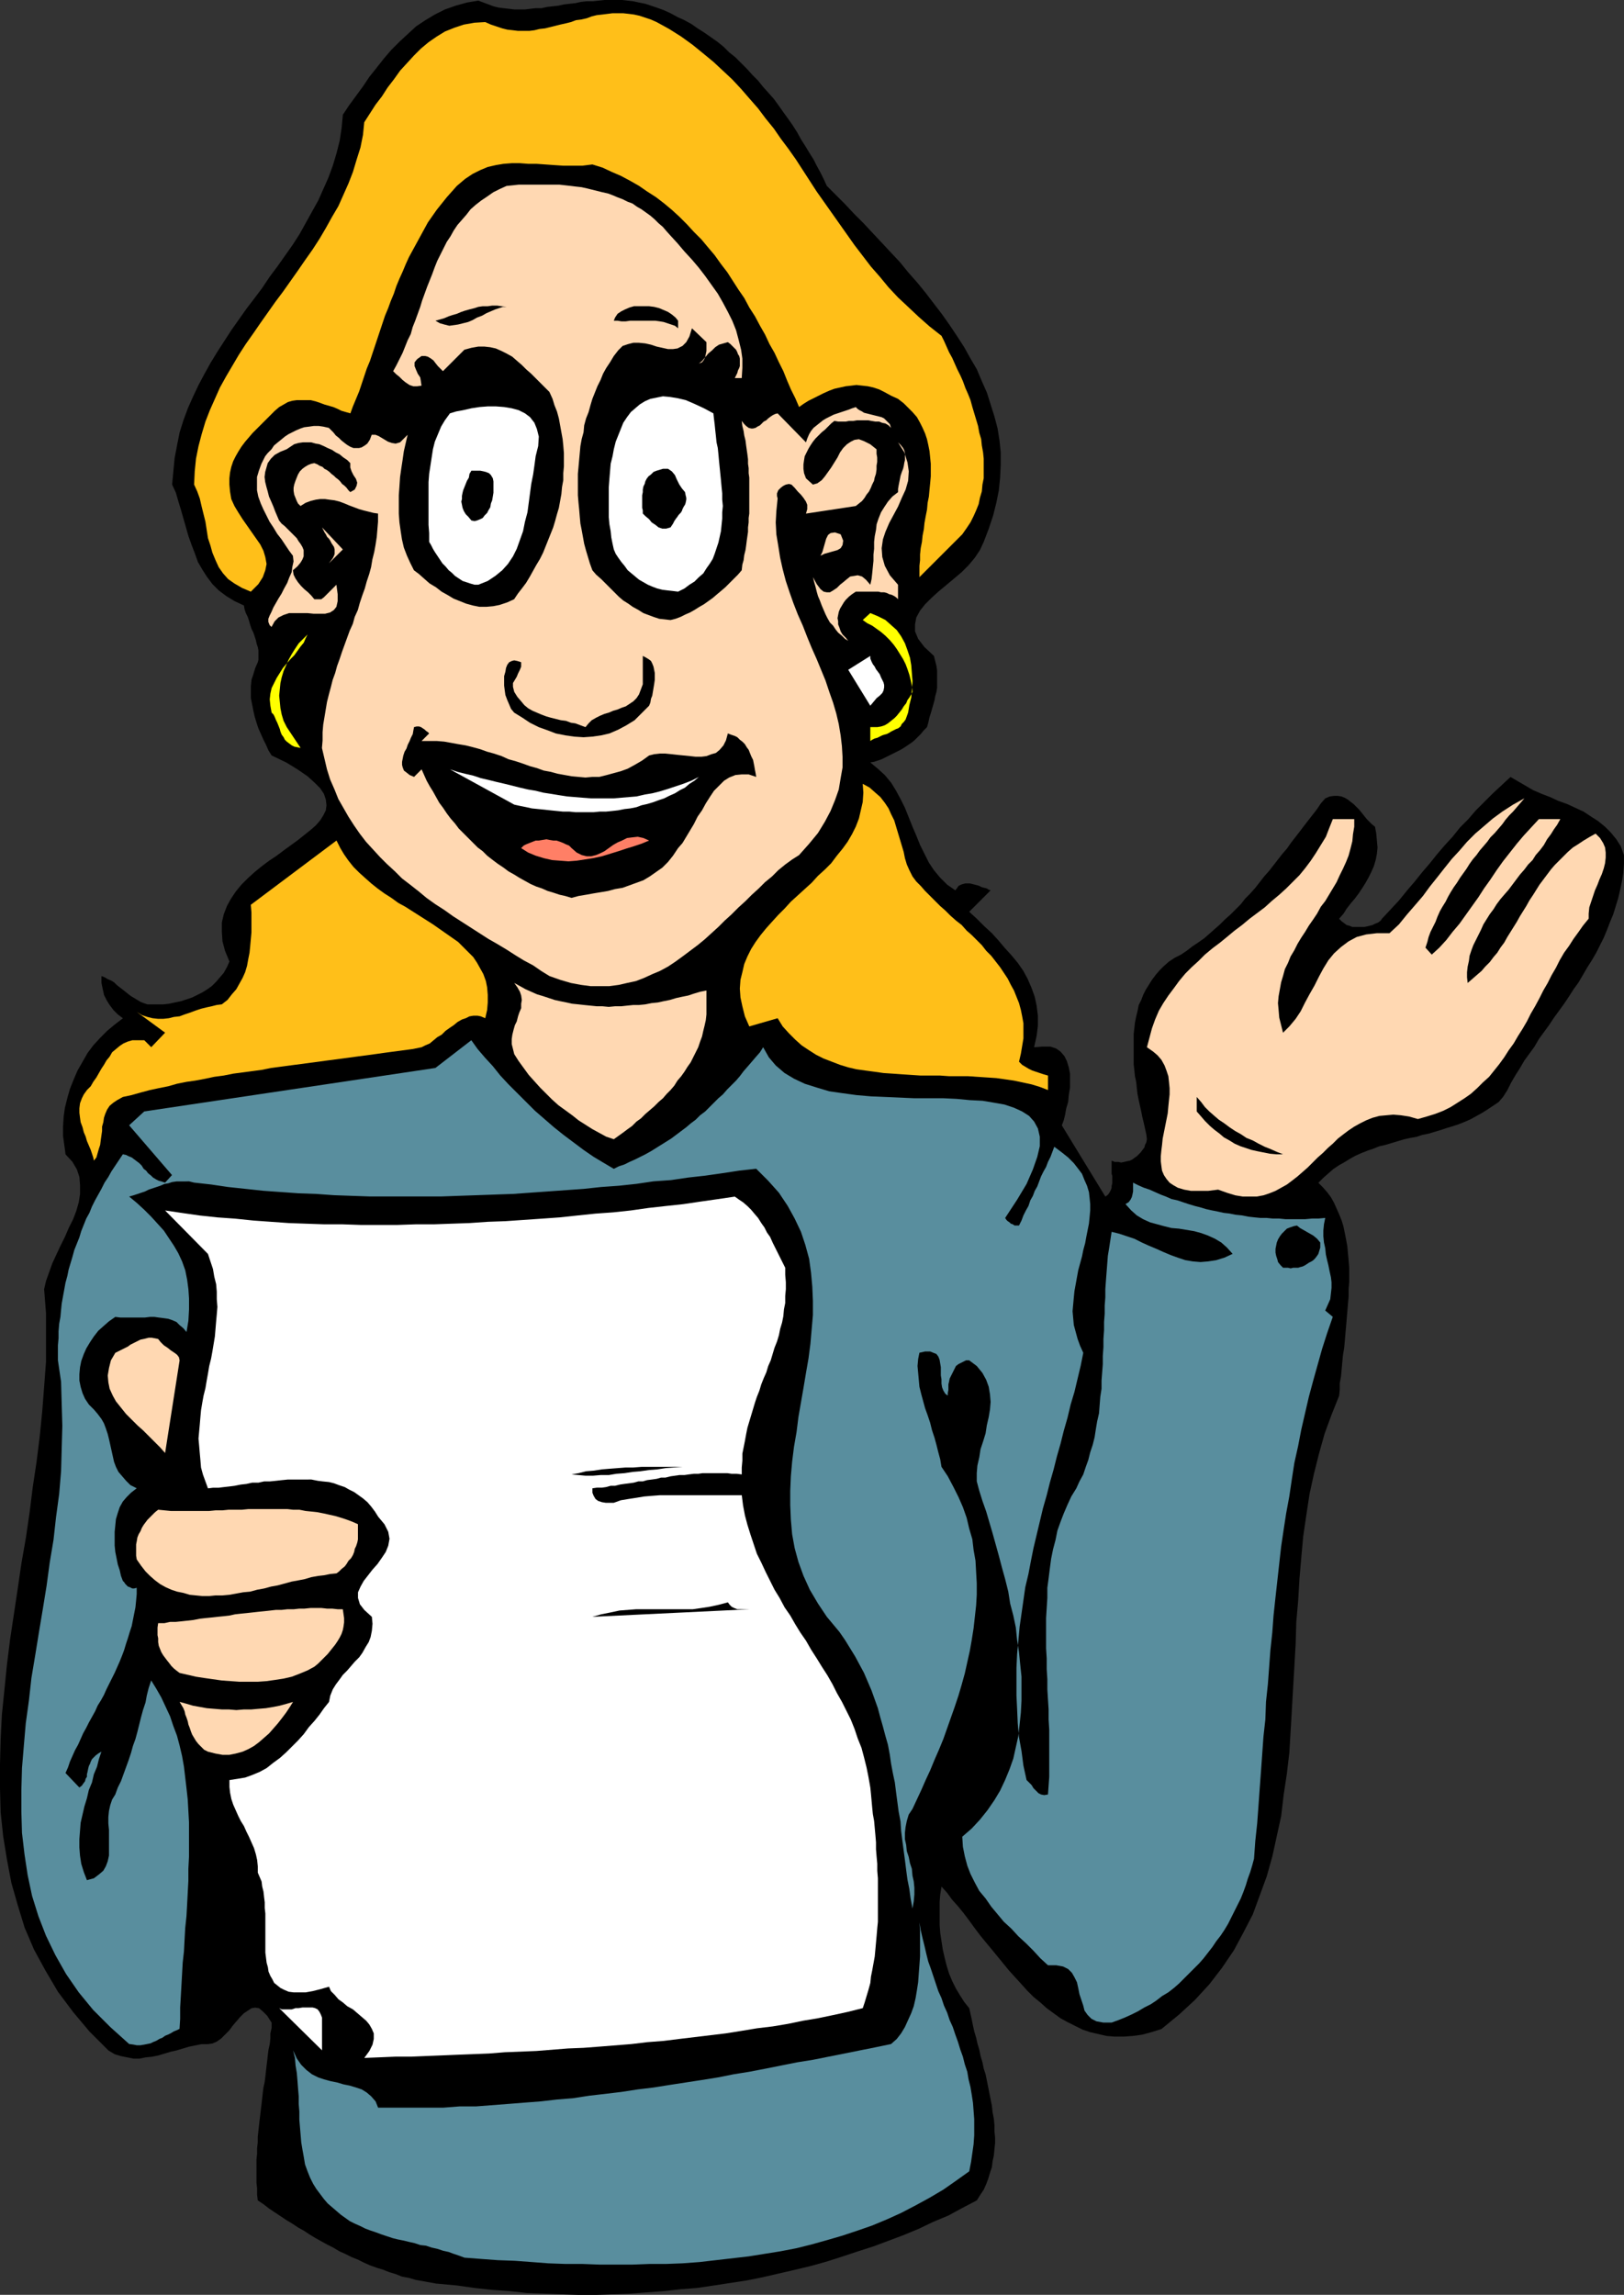 <?xml version="1.0" encoding="UTF-8" standalone="no"?>
<svg
   version="1.0"
   width="110.192mm"
   height="155.711mm"
   id="svg35"
   sodipodi:docname="Reading Aloud.wmf"
   xmlns:inkscape="http://www.inkscape.org/namespaces/inkscape"
   xmlns:sodipodi="http://sodipodi.sourceforge.net/DTD/sodipodi-0.dtd"
   xmlns="http://www.w3.org/2000/svg"
   xmlns:svg="http://www.w3.org/2000/svg">
  <rect width="100%" height="100%" fill="#333333" stroke="none"/>
  <sodipodi:namedview
     id="namedview35"
     pagecolor="#ffffff"
     bordercolor="#000000"
     borderopacity="0.25"
     inkscape:showpageshadow="2"
     inkscape:pageopacity="0.0"
     inkscape:pagecheckerboard="0"
     inkscape:deskcolor="#d1d1d1"
     inkscape:document-units="mm" />
  <defs
     id="defs1">
    <pattern
       id="WMFhbasepattern"
       patternUnits="userSpaceOnUse"
       width="6"
       height="6"
       x="0"
       y="0" />
  </defs>
  <path
     style="fill:#000000;fill-opacity:1;fill-rule:evenodd;stroke:none"
     d="m 168.399,1.939 1.778,0.646 1.778,0.808 1.778,0.97 1.778,0.808 1.778,0.97 1.616,1.131 1.778,1.131 1.616,1.131 1.616,1.131 1.616,1.293 1.454,1.454 1.616,1.293 1.455,1.454 1.454,1.454 1.454,1.616 1.454,1.454 1.293,1.616 1.454,1.616 1.293,1.454 1.293,1.778 1.131,1.616 1.293,1.778 1.131,1.616 1.131,1.778 0.97,1.778 1.131,1.778 0.97,1.616 1.131,1.778 0.808,1.616 0.97,1.778 0.808,1.616 0.808,1.778 2.263,2.262 2.424,2.424 2.263,2.424 2.424,2.424 2.263,2.424 2.424,2.585 2.263,2.424 2.424,2.585 2.101,2.585 2.424,2.747 2.101,2.585 2.101,2.747 2.101,2.747 1.939,2.747 1.939,2.909 1.778,2.747 1.616,2.909 1.616,2.747 1.293,3.07 1.293,2.909 0.97,3.07 0.97,3.07 0.808,3.07 0.485,3.07 0.323,3.07 v 3.232 l -0.162,3.232 -0.323,3.232 -0.646,3.232 -0.808,3.232 -1.131,3.393 -1.293,3.393 -0.97,2.101 -1.293,1.939 -1.616,1.939 -1.778,1.778 -2.101,1.778 -1.939,1.616 -1.939,1.616 -1.778,1.616 -1.616,1.616 -1.293,1.616 -0.97,1.778 -0.323,1.778 v 1.778 l 0.808,1.939 1.616,2.101 2.424,2.262 0.323,1.293 0.323,1.293 0.162,1.131 v 1.131 1.131 1.131 1.131 l -0.162,0.97 -0.323,1.131 -0.162,0.97 -0.323,1.131 -0.323,1.131 -0.323,1.131 -0.323,0.97 -0.323,1.454 -0.323,1.131 -0.808,0.808 -0.808,0.97 -0.808,0.808 -0.808,0.808 -0.808,0.646 -0.97,0.646 -0.97,0.646 -0.808,0.485 -0.97,0.485 -0.97,0.485 -0.97,0.485 -0.97,0.485 -0.97,0.485 -0.97,0.323 -0.97,0.323 -0.97,0.162 1.939,1.616 1.778,1.616 1.616,1.939 1.293,2.101 1.131,2.101 1.131,2.262 0.97,2.424 0.97,2.424 0.97,2.262 0.97,2.424 1.131,2.262 1.131,2.262 1.293,1.939 1.616,1.939 1.778,1.778 2.101,1.454 0.485,-0.646 0.323,-0.485 0.646,-0.323 0.485,-0.162 0.646,-0.162 h 0.485 0.646 l 0.646,0.162 0.646,0.162 0.646,0.162 0.485,0.162 0.646,0.323 0.646,0.162 0.646,0.162 0.485,0.323 0.485,0.162 -5.495,5.494 1.939,1.778 1.939,1.939 1.939,1.778 1.616,1.778 1.778,2.101 1.616,1.778 1.616,1.939 1.454,2.101 1.131,2.101 0.97,2.262 0.808,2.262 0.485,2.262 0.323,2.585 v 2.585 l -0.323,2.585 -0.646,2.909 2.101,-0.162 h 2.101 l 1.454,0.485 1.131,0.808 0.97,1.131 0.646,1.293 0.485,1.616 0.323,1.616 v 1.778 1.778 l -0.323,1.939 -0.162,1.778 -0.485,1.616 -0.323,1.778 -0.323,1.293 -0.485,1.293 11.151,18.26 0.485,-0.323 0.323,-0.323 0.323,-0.485 0.323,-0.646 0.162,-0.485 v -0.485 l 0.162,-0.646 v -0.646 -0.646 -0.646 l -0.162,-0.485 v -0.808 -0.485 -0.808 -0.646 -0.646 l 0.808,0.323 h 0.97 l 0.646,0.162 0.808,-0.162 0.646,-0.162 0.808,-0.162 0.646,-0.323 0.646,-0.485 0.485,-0.323 0.485,-0.485 0.485,-0.485 0.485,-0.646 0.485,-0.646 0.162,-0.646 0.323,-0.646 0.162,-0.808 -0.162,-1.293 -0.323,-1.454 -0.323,-1.454 -0.323,-1.293 -0.323,-1.616 -0.323,-1.454 -0.323,-1.454 -0.323,-1.616 -0.162,-1.454 -0.162,-1.616 -0.323,-1.454 -0.162,-1.616 -0.162,-1.454 v -1.616 -1.454 -1.616 -1.454 -1.616 l 0.162,-1.454 0.162,-1.454 0.323,-1.616 0.323,-1.293 0.323,-1.616 0.646,-1.293 0.485,-1.293 0.646,-1.293 0.808,-1.293 0.808,-1.293 0.97,-1.293 0.97,-1.131 1.131,-1.131 1.293,-1.131 1.454,-0.97 1.616,-0.808 1.454,-0.97 1.454,-1.131 1.454,-0.97 1.616,-1.131 1.293,-1.131 1.454,-1.293 1.293,-1.131 1.293,-1.293 1.454,-1.293 1.293,-1.293 1.293,-1.293 1.131,-1.454 1.293,-1.293 1.293,-1.454 1.131,-1.454 1.131,-1.454 1.293,-1.454 1.131,-1.454 1.131,-1.454 1.131,-1.454 1.131,-1.293 1.131,-1.616 1.131,-1.454 1.131,-1.454 0.97,-1.293 1.131,-1.454 1.131,-1.454 1.131,-1.454 0.97,-1.454 1.131,-1.293 1.131,-0.485 1.131,-0.162 h 0.97 l 0.97,0.162 0.808,0.323 0.808,0.485 0.808,0.646 0.646,0.485 0.808,0.808 0.646,0.646 0.646,0.808 0.646,0.808 0.646,0.808 0.646,0.646 0.646,0.646 0.808,0.646 0.323,1.778 0.162,1.778 0.162,1.778 -0.162,1.616 -0.323,1.616 -0.485,1.616 -0.646,1.454 -0.646,1.293 -0.808,1.454 -0.808,1.293 -0.97,1.454 -0.97,1.293 -0.97,1.131 -1.131,1.454 -0.808,1.293 -1.131,1.293 0.646,0.646 0.646,0.485 0.646,0.485 0.646,0.162 0.808,0.323 h 0.646 0.808 0.808 0.808 l 0.808,-0.162 0.646,-0.162 0.646,-0.162 0.646,-0.323 0.808,-0.323 0.646,-0.485 0.323,-0.485 2.263,-2.424 2.101,-2.262 2.101,-2.585 1.939,-2.262 1.939,-2.424 1.939,-2.262 1.939,-2.424 1.939,-2.262 1.939,-2.101 1.939,-2.424 2.101,-2.101 1.939,-2.262 2.101,-2.101 2.263,-2.262 2.263,-2.101 2.263,-2.101 1.939,1.131 1.939,1.131 1.939,1.131 2.263,0.97 2.101,0.808 2.101,0.97 2.263,0.808 2.101,0.97 2.101,0.97 1.939,1.293 1.778,1.131 1.778,1.454 1.454,1.454 1.454,1.778 1.131,1.778 0.808,2.262 v 2.262 l -0.162,2.262 -0.323,2.101 -0.485,2.262 -0.485,2.101 -0.646,2.101 -0.646,2.101 -0.808,1.939 -0.808,2.101 -0.808,1.939 -0.97,1.939 -0.97,1.939 -1.131,1.939 -1.131,1.778 -1.131,1.939 -1.131,1.939 -1.293,1.778 -1.131,1.778 -1.293,1.939 -1.293,1.778 -1.293,1.778 -1.293,1.939 -1.293,1.778 -1.293,1.778 -1.131,1.939 -1.293,1.778 -1.293,1.778 -1.131,1.939 -1.131,1.778 -1.131,1.939 -0.97,1.939 -1.131,1.778 -1.131,1.293 -1.454,0.97 -1.454,0.97 -1.293,0.808 -1.454,0.808 -1.454,0.808 -1.454,0.646 -1.616,0.646 -1.454,0.485 -1.616,0.485 -1.454,0.485 -1.616,0.485 -1.616,0.485 -1.616,0.323 -1.454,0.485 -1.778,0.323 -1.454,0.323 -1.616,0.485 -1.616,0.485 -1.616,0.485 -1.454,0.323 -1.616,0.646 -1.454,0.485 -1.616,0.646 -1.454,0.646 -1.454,0.808 -1.293,0.808 -1.454,0.808 -1.454,0.97 -1.293,1.131 -1.293,1.131 -1.293,1.293 1.131,1.131 1.131,1.293 0.97,1.293 0.808,1.454 0.646,1.454 0.646,1.454 0.646,1.616 0.485,1.616 0.323,1.616 0.323,1.616 0.323,1.778 0.162,1.778 0.162,1.778 0.162,1.939 v 1.778 1.778 l -0.162,1.939 v 1.939 l -0.162,1.778 -0.162,1.939 -0.162,1.939 -0.162,1.939 -0.162,1.778 -0.162,1.939 -0.162,1.778 -0.323,1.939 -0.162,1.778 -0.162,1.778 -0.162,1.778 -0.323,1.778 v 1.616 l -0.162,1.616 -1.939,4.848 -1.778,4.848 -1.454,5.171 -1.293,5.171 -1.131,5.171 -0.808,5.333 -0.808,5.494 -0.485,5.332 -0.485,5.656 -0.323,5.494 -0.485,5.494 -0.162,5.656 -0.323,5.656 -0.323,5.494 -0.323,5.656 -0.323,5.494 -0.323,5.494 -0.646,5.494 -0.808,5.332 -0.646,5.494 -1.131,5.171 -1.131,5.171 -1.454,5.171 -1.778,4.848 -1.778,4.848 -2.424,4.686 -2.424,4.525 -3.071,4.525 -3.232,4.201 -3.717,4.04 -4.04,3.717 -4.525,3.717 -2.586,0.808 -2.424,0.646 -2.424,0.323 -2.263,0.162 h -2.263 l -2.101,-0.162 -2.101,-0.485 -2.101,-0.485 -1.939,-0.646 -1.939,-0.97 -1.939,-0.97 -1.778,-0.97 -1.778,-1.293 -1.778,-1.293 -1.616,-1.454 -1.778,-1.454 -1.616,-1.616 -1.454,-1.616 -1.616,-1.778 -1.616,-1.778 -1.454,-1.778 -1.454,-1.778 -1.454,-1.778 -1.616,-1.939 -1.454,-1.778 -1.454,-1.939 -1.293,-1.778 -1.454,-1.939 -1.454,-1.778 -1.454,-1.616 -1.293,-1.778 -1.454,-1.616 -0.323,1.939 -0.162,1.939 v 1.939 1.939 2.101 l 0.162,2.101 0.323,2.101 0.323,2.101 0.485,2.101 0.485,1.939 0.646,2.101 0.808,1.939 0.97,1.939 0.97,1.616 1.131,1.778 1.293,1.616 0.323,1.454 0.323,1.454 0.323,1.616 0.323,1.454 0.485,1.616 0.323,1.454 0.485,1.616 0.323,1.616 0.485,1.616 0.323,1.616 0.485,1.454 0.323,1.616 0.323,1.616 0.323,1.616 0.323,1.616 0.323,1.616 0.162,1.616 0.323,1.616 0.162,1.616 v 1.616 l 0.162,1.616 v 1.454 l -0.162,1.616 -0.162,1.616 -0.323,1.454 -0.162,1.454 -0.485,1.454 -0.485,1.616 -0.485,1.293 -0.646,1.454 -0.97,1.454 -0.808,1.293 -3.717,1.939 -3.555,1.939 -3.879,1.616 -3.717,1.778 -3.879,1.616 -3.879,1.454 -3.879,1.454 -4.04,1.293 -3.879,1.293 -4.04,1.293 -4.04,1.131 -4.04,0.97 -4.202,0.97 -4.202,0.97 -4.04,0.808 -4.202,0.646 -4.202,0.646 -4.364,0.646 -4.202,0.323 -4.364,0.485 -4.364,0.323 -4.202,0.323 -4.364,0.162 -4.364,0.162 h -4.525 l -4.364,-0.162 -4.364,-0.162 -4.525,-0.162 -4.364,-0.485 -4.525,-0.323 -4.525,-0.485 -4.525,-0.646 -1.778,-0.162 -1.778,-0.162 -1.778,-0.162 -1.778,-0.323 -1.778,-0.323 -1.778,-0.323 -1.616,-0.485 -1.778,-0.323 -1.616,-0.646 -1.616,-0.485 -1.616,-0.646 -1.616,-0.485 -1.778,-0.646 -1.455,-0.646 -1.616,-0.808 -1.616,-0.646 -1.616,-0.808 -1.455,-0.646 -1.616,-0.97 -1.616,-0.808 -1.455,-0.808 -1.455,-0.808 -1.616,-0.97 -1.455,-0.97 -1.454,-0.808 -1.455,-0.97 -1.616,-0.97 -1.455,-0.97 -1.455,-0.97 -1.454,-0.97 -1.455,-1.131 -1.455,-0.97 -0.162,-1.454 v -1.616 l -0.162,-1.454 v -1.454 -1.616 -1.454 -1.454 l 0.162,-1.454 v -1.454 l 0.162,-1.454 v -1.454 l 0.162,-1.454 0.162,-1.454 0.162,-1.454 0.162,-1.293 0.162,-1.454 0.162,-1.293 0.162,-1.454 0.162,-1.454 0.162,-1.293 0.323,-1.454 0.162,-1.293 0.162,-1.454 0.162,-1.454 0.162,-1.293 0.162,-1.454 0.162,-1.293 0.323,-1.454 0.162,-1.454 v -1.293 l 0.323,-1.454 v -1.293 l -1.131,-1.778 -1.131,-1.131 -0.97,-0.808 -0.97,-0.162 -0.97,0.162 -0.97,0.646 -0.97,0.646 -0.97,0.97 -0.97,1.131 -0.97,1.131 -0.808,1.131 -1.131,1.131 -0.97,0.97 -1.131,0.808 -1.131,0.485 -1.131,0.162 h -1.616 l -1.616,0.323 -1.616,0.323 -1.616,0.485 -1.616,0.485 -1.455,0.323 -1.616,0.485 -1.616,0.485 -1.616,0.323 -1.616,0.162 -1.616,0.323 h -1.455 l -1.616,-0.323 -1.616,-0.323 -1.616,-0.485 -1.616,-0.97 -4.848,-4.848 -4.202,-5.009 -3.879,-5.171 -3.232,-5.494 -2.909,-5.333 -2.424,-5.656 -1.778,-5.817 -1.616,-5.656 L 1.778,476.855 0.808,470.877 0.162,464.736 0,458.596 v -6.14 l 0.162,-6.302 0.323,-6.464 0.646,-6.302 0.646,-6.464 0.808,-6.464 0.97,-6.464 0.97,-6.464 0.97,-6.625 1.131,-6.464 0.97,-6.625 0.808,-6.464 0.97,-6.464 0.808,-6.464 0.646,-6.464 0.485,-6.302 0.485,-6.464 v -6.302 -6.14 l -0.485,-6.14 0.485,-2.101 0.808,-2.262 0.808,-2.262 0.97,-2.101 1.131,-2.424 1.131,-2.262 0.97,-2.262 1.131,-2.262 0.808,-2.101 0.646,-2.262 0.323,-2.101 v -2.262 l -0.162,-2.101 -0.646,-1.939 -1.131,-1.939 -1.778,-1.939 -0.323,-2.424 -0.323,-2.262 v -2.424 l 0.162,-2.585 0.323,-2.262 0.646,-2.585 0.646,-2.262 0.97,-2.424 0.97,-2.262 1.293,-2.262 1.293,-2.262 1.455,-1.939 1.778,-1.939 1.778,-1.778 1.939,-1.616 2.101,-1.616 -0.646,-0.485 -0.646,-0.485 -0.646,-0.646 -0.485,-0.485 -0.485,-0.646 -0.485,-0.646 -0.323,-0.485 -0.485,-0.808 -0.323,-0.646 -0.323,-0.646 -0.162,-0.808 -0.162,-0.646 -0.162,-0.808 -0.162,-0.808 v -0.808 -0.97 l 0.808,0.323 0.808,0.485 0.808,0.323 0.808,0.485 0.646,0.646 0.808,0.646 0.646,0.485 0.808,0.646 0.808,0.646 0.646,0.485 0.808,0.485 0.808,0.485 0.808,0.485 0.808,0.323 0.97,0.323 h 0.97 1.455 1.616 l 1.454,-0.162 1.455,-0.323 1.616,-0.323 1.455,-0.485 1.455,-0.485 1.293,-0.646 1.293,-0.646 1.293,-0.808 1.131,-0.808 1.131,-1.131 0.97,-1.131 0.97,-1.131 0.808,-1.454 0.646,-1.454 -1.131,-2.747 -0.646,-2.424 -0.162,-2.424 v -2.424 l 0.485,-2.101 0.808,-2.101 0.97,-1.778 1.293,-1.939 1.455,-1.778 1.616,-1.616 1.778,-1.616 1.778,-1.454 1.939,-1.454 1.939,-1.293 1.939,-1.454 1.778,-1.293 1.778,-1.293 1.616,-1.293 1.616,-1.293 1.293,-1.131 1.131,-1.293 0.808,-1.293 0.646,-1.293 0.162,-1.293 -0.162,-1.454 -0.485,-1.454 -0.97,-1.454 -1.454,-1.454 -1.778,-1.616 -2.586,-1.778 -2.909,-1.778 -3.717,-1.778 -0.808,-1.293 -0.646,-1.454 -0.646,-1.293 -0.646,-1.454 -0.646,-1.454 -0.485,-1.454 -0.485,-1.616 -0.323,-1.454 -0.323,-1.616 -0.323,-1.616 v -1.454 -1.616 l 0.162,-1.616 0.485,-1.454 0.485,-1.616 0.646,-1.454 0.162,-0.646 v -0.808 -0.646 -0.97 l -0.162,-0.808 -0.323,-0.97 -0.162,-0.808 -0.323,-0.97 -0.323,-0.97 -0.485,-0.97 -0.323,-0.97 -0.323,-1.131 -0.323,-0.97 -0.485,-0.97 -0.323,-0.97 -0.162,-0.97 -2.424,-1.131 -2.101,-1.293 -1.939,-1.454 -1.616,-1.616 -1.455,-1.939 -1.131,-1.778 -1.131,-1.939 -0.808,-2.262 -0.808,-2.101 -0.808,-2.262 -0.646,-2.262 -0.646,-2.262 -0.646,-2.262 -0.646,-2.101 -0.646,-2.262 -0.97,-2.101 0.323,-3.393 0.323,-3.393 0.646,-3.393 0.646,-3.232 0.97,-3.07 1.131,-3.07 1.293,-2.909 1.455,-3.07 1.454,-2.747 1.616,-2.909 1.778,-2.909 1.778,-2.747 1.778,-2.747 1.939,-2.747 1.939,-2.747 2.101,-2.747 1.939,-2.585 1.939,-2.909 1.939,-2.585 1.939,-2.747 1.939,-2.747 1.778,-2.747 1.616,-2.909 1.616,-2.909 1.616,-2.909 1.293,-2.909 1.293,-2.909 1.131,-3.07 0.97,-3.232 0.808,-3.232 0.485,-3.232 0.323,-3.393 1.616,-2.424 1.778,-2.424 1.778,-2.424 1.616,-2.424 1.939,-2.424 1.778,-2.262 1.939,-2.262 2.101,-2.101 2.101,-1.939 2.101,-1.939 2.424,-1.616 2.424,-1.454 2.586,-1.293 2.747,-0.97 2.909,-0.808 2.909,-0.485 1.293,0.485 1.293,0.485 1.293,0.485 1.293,0.323 1.293,0.162 1.455,0.162 1.293,0.162 h 1.293 1.455 l 1.293,-0.162 1.455,-0.162 h 1.454 l 1.454,-0.323 1.454,-0.162 1.454,-0.162 1.454,-0.323 1.454,-0.162 1.454,-0.162 1.454,-0.323 1.454,-0.162 h 1.616 L 153.531,0.162 154.985,0 h 1.454 1.616 1.454 l 1.454,0.162 1.454,0.162 1.454,0.323 1.616,0.323 1.454,0.485 z"
     id="path1" />
  <path
     style="fill:#ffbf19;fill-opacity:1;fill-rule:evenodd;stroke:none"
     d="m 241.447,86.128 0.646,1.293 0.646,1.454 0.646,1.454 0.808,1.454 0.646,1.454 0.646,1.454 0.808,1.616 0.646,1.454 0.646,1.778 0.646,1.454 0.646,1.616 0.485,1.778 0.485,1.616 0.485,1.616 0.485,1.616 0.323,1.778 0.485,1.616 0.162,1.616 0.323,1.778 0.162,1.616 v 1.778 1.616 1.616 l -0.323,1.616 -0.162,1.778 -0.485,1.616 -0.323,1.616 -0.646,1.616 -0.646,1.454 -0.808,1.616 -0.97,1.454 -1.131,1.616 -10.99,10.988 v -1.454 -1.454 l 0.162,-1.454 v -1.454 l 0.162,-1.616 0.323,-1.616 0.162,-1.616 0.323,-1.616 0.162,-1.616 0.323,-1.778 0.323,-1.616 0.162,-1.778 0.323,-1.616 0.162,-1.778 0.162,-1.616 0.162,-1.778 v -1.616 -1.616 l -0.162,-1.616 -0.162,-1.616 -0.323,-1.616 -0.323,-1.454 -0.485,-1.454 -0.646,-1.454 -0.646,-1.293 -0.808,-1.454 -1.131,-1.293 -1.131,-1.131 -1.131,-1.131 -1.454,-1.131 -1.778,-0.808 -1.778,-0.97 -1.293,-0.646 -1.454,-0.485 -1.454,-0.323 -1.455,-0.162 -1.454,-0.162 -1.293,0.162 -1.454,0.162 -1.454,0.323 -1.454,0.323 -1.293,0.485 -1.454,0.646 -1.293,0.646 -1.293,0.646 -1.293,0.646 -1.293,0.808 -1.131,0.808 -0.97,-2.262 -1.131,-2.262 -0.97,-2.262 -0.97,-2.424 -1.131,-2.262 -1.131,-2.424 -1.293,-2.262 -1.131,-2.424 -1.293,-2.262 -1.293,-2.424 -1.454,-2.262 -1.293,-2.424 -1.454,-2.101 -1.454,-2.262 -1.454,-2.262 -1.616,-2.101 -1.616,-2.262 -1.778,-2.101 -1.616,-1.939 -1.939,-1.939 -1.778,-1.939 -1.939,-1.939 -1.939,-1.778 -1.939,-1.616 -2.101,-1.616 -2.263,-1.454 -2.101,-1.454 -2.263,-1.293 -2.424,-1.293 -2.263,-0.97 -2.424,-1.131 -2.586,-0.808 -2.586,0.323 h -2.586 -2.263 l -2.424,-0.162 -2.263,-0.162 -2.263,-0.162 h -2.101 L 133.329,41.852 h -2.101 l -2.101,0.162 -1.939,0.323 -2.101,0.485 -1.939,0.808 -1.939,0.97 -1.939,1.293 -2.101,1.778 -1.293,1.454 -1.293,1.454 -1.293,1.616 -1.293,1.616 -1.131,1.616 -1.131,1.616 -0.97,1.778 -0.97,1.778 -0.97,1.778 -0.97,1.778 -0.97,1.778 -0.808,1.778 -0.808,1.939 -0.808,1.778 -0.808,1.939 -0.646,1.939 -0.808,1.939 -0.646,1.778 -0.808,1.939 -0.646,1.939 -0.646,1.939 -0.646,1.939 -0.646,1.939 -0.646,1.939 -0.646,1.939 -0.808,1.939 -0.646,1.939 -0.646,1.939 -0.646,1.939 -0.808,1.939 -0.808,1.939 -0.646,1.778 -1.131,-0.323 -1.131,-0.323 -0.97,-0.485 -1.131,-0.485 -1.131,-0.323 -1.131,-0.323 -1.293,-0.485 -0.97,-0.323 -1.293,-0.323 h -1.131 -1.131 -1.293 l -1.131,0.162 -1.131,0.323 -1.131,0.646 -1.131,0.646 -1.131,0.97 -1.131,1.131 -1.131,1.131 -1.131,1.131 -1.131,1.131 -1.131,1.131 -0.97,1.131 -0.97,1.131 -0.97,1.293 -0.808,1.293 -0.646,1.131 -0.646,1.293 -0.485,1.454 -0.323,1.454 -0.162,1.454 v 1.616 l 0.162,1.778 0.323,1.939 0.808,1.778 0.97,1.616 1.131,1.778 1.131,1.616 1.131,1.616 1.131,1.616 1.131,1.616 0.808,1.616 0.485,1.616 0.323,1.778 -0.323,1.616 -0.646,1.778 -1.131,1.778 -1.939,1.939 -2.263,-0.97 -1.939,-1.131 -1.616,-1.131 -1.293,-1.454 -1.131,-1.616 -0.808,-1.778 -0.808,-1.939 -0.485,-1.778 -0.646,-1.939 -0.323,-2.101 -0.323,-2.101 -0.485,-1.939 -0.485,-1.939 -0.485,-2.101 -0.646,-1.778 -0.808,-1.778 0.162,-3.393 0.323,-3.232 0.646,-3.232 0.808,-3.07 0.97,-3.232 1.131,-2.909 1.293,-2.909 1.293,-2.909 1.616,-2.909 1.616,-2.747 1.616,-2.747 1.778,-2.747 1.939,-2.747 1.778,-2.585 1.939,-2.747 1.939,-2.747 1.939,-2.585 1.939,-2.747 1.939,-2.747 1.778,-2.585 1.939,-2.747 1.778,-2.747 1.616,-2.747 1.616,-2.909 1.616,-2.747 1.293,-2.909 1.293,-2.909 1.131,-2.909 0.97,-3.232 0.97,-3.07 0.646,-3.232 0.323,-3.232 1.455,-2.262 1.455,-2.262 1.616,-2.101 1.454,-2.262 1.616,-2.101 1.616,-2.262 1.778,-1.939 1.778,-1.939 1.778,-1.778 1.939,-1.616 2.101,-1.454 2.101,-1.293 2.424,-0.97 2.424,-0.808 2.747,-0.485 2.747,-0.162 1.454,0.646 1.454,0.485 1.454,0.485 1.293,0.323 1.454,0.162 1.293,0.162 h 1.454 1.454 l 1.293,-0.162 1.293,-0.323 1.454,-0.162 1.293,-0.323 1.293,-0.323 1.293,-0.323 1.454,-0.323 1.293,-0.323 1.293,-0.485 1.293,-0.162 1.454,-0.323 1.293,-0.485 1.293,-0.323 1.454,-0.162 1.293,-0.162 1.293,-0.162 h 1.293 1.454 l 1.454,0.162 1.293,0.162 1.454,0.323 1.454,0.485 1.454,0.485 1.455,0.646 3.232,1.778 3.071,1.939 2.909,2.101 2.586,2.101 2.747,2.262 2.424,2.262 2.424,2.262 2.263,2.424 2.101,2.424 2.263,2.585 1.939,2.585 2.101,2.585 1.778,2.585 1.939,2.585 1.939,2.747 1.778,2.747 1.778,2.747 1.778,2.747 1.939,2.747 1.939,2.747 1.939,2.747 1.939,2.747 1.939,2.747 2.101,2.747 2.101,2.747 2.263,2.585 2.263,2.747 2.424,2.585 2.586,2.424 2.747,2.585 2.747,2.424 z"
     id="path2" />
  <path
     style="fill:#ffd8b2;fill-opacity:1;fill-rule:evenodd;stroke:none"
     d="m 171.954,60.435 1.778,1.939 1.778,2.101 1.939,2.101 1.778,2.101 1.616,2.101 1.616,2.262 1.616,2.262 1.293,2.262 1.293,2.424 1.131,2.262 0.97,2.424 0.646,2.424 0.646,2.585 0.323,2.262 v 2.424 l -0.162,2.585 h -1.778 l 0.323,-0.646 0.323,-0.646 0.162,-0.646 0.323,-0.646 0.162,-0.485 v -0.646 -0.646 -0.646 l -0.162,-0.646 -0.323,-0.485 -0.162,-0.485 -0.323,-0.646 -0.485,-0.485 -0.485,-0.485 -0.485,-0.485 -0.646,-0.485 -1.131,0.323 -1.131,0.323 -0.97,0.646 -0.808,0.808 -0.97,0.808 -0.808,0.97 -0.808,0.97 -0.808,0.646 0.808,-0.323 0.485,-0.646 0.323,-0.646 0.162,-0.808 0.162,-0.808 v -0.646 -0.808 -0.808 l -3.717,-3.555 -0.646,2.101 -0.808,1.454 -0.97,0.97 -1.293,0.646 -1.131,0.162 h -1.293 l -1.454,-0.323 -1.454,-0.323 -1.455,-0.485 -1.454,-0.323 -1.616,-0.162 h -1.454 l -1.293,0.323 -1.454,0.485 -1.131,1.131 -1.131,1.454 -0.97,1.616 -0.97,1.454 -0.808,1.454 -0.646,1.616 -0.808,1.616 -0.646,1.616 -0.646,1.616 -0.485,1.616 -0.485,1.778 -0.646,1.616 -0.485,1.778 -0.162,1.778 -0.485,1.778 -0.323,1.778 -0.162,1.778 -0.162,1.778 -0.162,1.778 -0.162,1.778 v 1.939 1.778 1.778 l 0.162,1.939 0.162,1.616 0.162,1.939 0.162,1.778 0.323,1.616 0.323,1.778 0.323,1.778 0.485,1.778 0.485,1.616 0.485,1.616 0.646,1.778 0.97,1.131 1.293,1.131 1.131,1.131 1.131,1.131 1.131,1.131 1.131,1.131 1.131,0.97 1.293,0.808 1.131,0.808 1.454,0.808 1.293,0.808 1.293,0.485 1.293,0.485 1.454,0.485 1.454,0.162 1.454,0.162 1.293,-0.323 1.293,-0.485 1.293,-0.646 1.131,-0.485 1.131,-0.646 1.293,-0.808 1.131,-0.646 1.131,-0.808 1.131,-0.808 1.131,-0.97 0.97,-0.808 1.131,-0.97 1.131,-1.131 0.97,-0.97 1.131,-1.131 0.97,-1.131 0.162,-1.454 0.323,-1.131 0.162,-1.293 0.323,-1.293 0.162,-1.131 0.162,-1.293 0.162,-1.131 0.162,-1.131 v -1.131 l 0.162,-1.293 v -1.131 l 0.162,-1.131 v -1.131 -1.293 -1.131 -1.131 -1.131 -1.131 -1.131 -1.131 l -0.162,-1.131 v -1.293 l -0.162,-1.131 v -1.131 l -0.162,-1.293 -0.162,-1.131 -0.162,-1.131 -0.162,-1.293 -0.323,-1.293 -0.162,-1.131 -0.323,-1.293 -0.162,-1.293 0.646,0.808 0.485,0.485 0.646,0.485 0.646,0.162 h 0.485 l 0.646,-0.162 0.485,-0.323 0.646,-0.323 0.485,-0.485 0.485,-0.485 0.646,-0.323 0.485,-0.485 0.646,-0.485 0.485,-0.323 0.646,-0.323 0.646,-0.162 7.273,7.433 0.323,-0.97 0.485,-1.131 0.485,-0.808 0.646,-0.808 0.808,-0.646 0.808,-0.646 0.808,-0.646 0.808,-0.485 0.97,-0.485 0.97,-0.485 0.97,-0.323 0.97,-0.323 0.97,-0.323 0.97,-0.323 0.808,-0.323 0.97,-0.323 0.485,0.485 0.485,0.323 0.646,0.323 0.485,0.323 0.646,0.162 0.646,0.162 0.646,0.162 0.646,0.162 0.646,0.162 0.646,0.162 0.646,0.162 0.646,0.323 0.485,0.485 0.485,0.485 0.485,0.485 0.323,0.97 -0.646,-0.646 -0.808,-0.485 -0.808,-0.162 -0.808,-0.323 h -0.97 l -0.97,-0.162 -0.808,-0.162 h -0.97 -0.97 -0.97 l -0.97,0.162 h -1.131 l -0.808,0.162 h -0.97 -0.97 l -0.97,-0.162 -0.808,0.646 -0.808,0.808 -0.808,0.808 -0.808,0.646 -0.808,0.808 -0.808,0.808 -0.646,0.808 -0.646,0.97 -0.485,0.808 -0.485,0.97 -0.485,0.97 -0.162,0.97 -0.162,1.131 v 1.131 l 0.162,1.131 0.485,1.293 1.778,1.616 1.131,-0.323 1.131,-0.808 0.808,-0.97 0.808,-1.131 0.808,-1.131 0.808,-1.293 0.808,-1.293 0.646,-1.293 0.808,-1.131 0.97,-0.97 0.97,-0.646 0.97,-0.485 1.131,-0.162 1.293,0.485 1.616,0.808 1.616,1.293 v 1.131 l 0.162,0.97 v 1.131 l -0.162,0.97 v 0.97 l -0.162,1.131 -0.323,0.97 -0.162,0.808 -0.485,0.97 -0.323,0.808 -0.485,0.97 -0.646,0.808 -0.485,0.808 -0.646,0.808 -0.808,0.646 -0.808,0.646 -12.767,1.939 0.323,-1.131 v -1.131 l -0.323,-0.808 -0.646,-0.97 -0.646,-0.808 -0.808,-0.808 -0.808,-0.97 -0.808,-0.808 -0.646,-0.162 -0.808,0.162 -0.646,0.323 -0.646,0.485 -0.646,0.646 -0.323,0.808 v 0.646 l 0.162,0.646 -0.323,3.232 -0.162,2.909 0.162,3.07 0.485,2.909 0.485,3.07 0.646,2.909 0.808,3.07 0.97,2.909 0.97,2.747 1.131,2.909 1.293,2.909 1.131,2.909 1.131,2.747 1.293,2.909 1.131,2.747 1.131,2.747 0.97,2.909 0.97,2.747 0.808,2.747 0.646,2.747 0.485,2.909 0.323,2.747 0.162,2.747 v 2.747 l -0.485,2.747 -0.485,2.909 -0.97,2.747 -1.131,2.747 -1.455,2.747 -1.778,2.909 -2.263,2.747 -2.586,2.909 -1.778,1.131 -1.778,1.293 -1.778,1.454 -1.616,1.616 -1.778,1.454 -1.616,1.616 -1.778,1.616 -1.616,1.616 -1.778,1.616 -1.778,1.778 -1.778,1.616 -1.616,1.616 -1.778,1.616 -1.778,1.616 -1.778,1.454 -1.939,1.454 -1.939,1.454 -1.778,1.293 -1.939,1.293 -2.101,1.131 -1.939,0.808 -2.101,0.97 -2.101,0.808 -2.263,0.485 -2.101,0.485 -2.424,0.323 h -2.263 -2.586 l -2.424,-0.323 -2.586,-0.485 -2.747,-0.808 -2.747,-0.97 -2.101,-1.293 -2.101,-1.454 -2.424,-1.293 -2.101,-1.293 -2.263,-1.454 -2.424,-1.454 -2.263,-1.293 -2.263,-1.454 -2.263,-1.454 -2.263,-1.454 -2.263,-1.454 -2.263,-1.616 -2.263,-1.454 -2.263,-1.616 -1.939,-1.616 -2.263,-1.778 -2.101,-1.616 -1.778,-1.778 -2.101,-1.939 -1.778,-1.778 -1.778,-1.939 -1.778,-1.939 -1.616,-2.101 -1.455,-2.101 -1.455,-2.262 -1.293,-2.262 -1.293,-2.262 -0.97,-2.424 -1.131,-2.585 -0.808,-2.585 -0.646,-2.747 -0.646,-2.747 0.162,-1.939 v -2.101 l 0.162,-1.939 0.323,-1.939 0.323,-1.939 0.323,-1.939 0.485,-1.939 0.485,-1.778 0.485,-1.939 0.646,-1.778 0.485,-1.778 0.646,-1.778 0.646,-1.939 0.646,-1.778 0.646,-1.778 0.646,-1.778 0.808,-1.778 0.485,-1.778 0.808,-1.778 0.485,-1.778 0.646,-1.939 0.646,-1.778 0.485,-1.778 0.646,-1.939 0.485,-1.778 0.323,-1.939 0.485,-1.939 0.323,-1.778 0.323,-2.101 0.162,-1.939 0.162,-1.939 v -2.101 l -1.131,-0.162 -1.293,-0.323 -1.293,-0.323 -1.131,-0.323 -1.293,-0.485 -1.293,-0.485 -1.131,-0.485 -1.293,-0.485 -1.293,-0.323 -1.293,-0.162 -1.131,-0.162 h -1.293 l -1.131,0.162 -1.293,0.323 -1.293,0.485 -1.293,0.808 -0.646,-0.646 -0.323,-0.646 -0.323,-0.808 -0.323,-0.808 -0.162,-0.97 v -0.808 l 0.162,-0.808 0.323,-0.97 0.323,-0.808 0.323,-0.808 0.485,-0.808 0.646,-0.646 0.646,-0.485 0.808,-0.485 0.808,-0.323 0.808,-0.162 0.808,0.323 0.485,0.323 0.808,0.323 0.485,0.485 0.646,0.323 0.646,0.485 0.485,0.485 0.646,0.485 0.485,0.485 0.646,0.485 0.485,0.485 0.485,0.646 0.646,0.485 0.485,0.485 0.485,0.646 0.485,0.485 1.131,-0.646 0.485,-0.97 0.162,-0.808 -0.323,-0.97 -0.646,-0.97 -0.485,-0.97 -0.323,-0.97 v -1.131 l -0.808,-0.808 -0.97,-0.646 -0.97,-0.808 -0.97,-0.485 -0.97,-0.646 -1.131,-0.485 -0.97,-0.485 -1.131,-0.485 -0.97,-0.162 -1.131,-0.323 h -1.131 -0.97 l -1.131,0.162 -1.131,0.323 -0.97,0.646 -0.97,0.646 -1.616,0.646 -1.455,0.808 -0.97,0.97 -0.808,1.131 -0.323,1.131 -0.323,1.131 -0.162,1.293 0.162,1.293 0.323,1.293 0.323,1.131 0.323,1.293 0.646,1.454 0.485,1.131 0.485,1.293 0.485,1.131 0.485,1.131 0.646,0.808 0.808,0.646 0.808,0.808 0.646,0.646 0.808,0.808 0.808,0.808 0.485,0.808 0.485,0.646 0.485,0.808 0.323,0.808 v 0.808 0.808 l -0.323,0.808 -0.485,0.808 -0.808,0.97 -1.131,0.97 0.162,1.131 0.485,0.97 0.646,0.97 0.808,0.97 0.808,0.808 0.97,0.808 0.808,0.808 0.808,0.97 h 0.97 0.808 l 0.646,-0.485 0.646,-0.646 0.646,-0.646 0.646,-0.646 0.646,-0.646 0.646,-0.646 0.323,2.424 v 1.778 l -0.323,1.454 -0.646,0.808 -0.97,0.646 -1.293,0.323 h -1.293 -1.616 l -1.616,-0.162 h -1.616 -1.455 -1.616 l -1.455,0.485 -1.293,0.646 -0.97,0.97 -0.808,1.454 -0.485,-0.485 -0.323,-0.808 v -0.808 l 0.323,-0.808 0.485,-0.97 0.485,-1.131 0.646,-1.131 0.646,-1.131 0.808,-1.293 0.646,-1.293 0.808,-1.454 0.485,-1.293 0.646,-1.454 0.162,-1.293 0.323,-1.454 -0.162,-1.454 -0.97,-1.293 -0.97,-1.454 -0.97,-1.454 -1.131,-1.454 -0.97,-1.616 -0.97,-1.454 -0.808,-1.616 -0.808,-1.616 -0.646,-1.454 -0.646,-1.778 -0.323,-1.616 v -1.616 -1.778 l 0.485,-1.616 0.646,-1.778 0.97,-1.939 0.646,-0.808 0.97,-0.97 0.646,-0.97 0.97,-0.808 0.808,-0.646 0.97,-0.808 0.97,-0.646 0.97,-0.485 0.97,-0.485 1.131,-0.485 0.97,-0.323 1.293,-0.162 1.131,-0.162 h 1.293 l 1.131,0.162 1.455,0.323 0.485,0.485 0.646,0.646 0.646,0.808 0.808,0.646 0.646,0.646 0.808,0.646 0.646,0.485 0.808,0.485 0.808,0.323 h 0.646 0.808 l 0.646,-0.162 0.808,-0.485 0.646,-0.485 0.646,-0.97 0.485,-1.293 h 0.97 l 0.808,0.323 0.808,0.485 0.808,0.485 0.808,0.485 0.97,0.323 0.97,0.162 1.131,-0.323 1.939,-1.939 -0.485,2.101 -0.485,2.101 -0.323,2.262 -0.323,2.101 -0.323,2.262 -0.162,2.424 -0.162,2.262 v 2.262 2.424 l 0.162,2.262 0.323,2.262 0.323,2.101 0.485,2.101 0.808,2.101 0.808,1.778 0.97,1.939 1.293,0.97 1.454,1.293 1.293,1.131 1.616,0.97 1.454,1.131 1.454,0.808 1.616,0.97 1.616,0.646 1.616,0.646 1.778,0.485 1.616,0.323 h 1.778 l 1.778,-0.162 1.616,-0.323 1.939,-0.646 1.778,-0.808 0.97,-1.454 1.131,-1.454 0.97,-1.293 0.97,-1.616 0.808,-1.454 0.808,-1.454 0.97,-1.616 0.808,-1.616 0.646,-1.616 0.646,-1.616 0.646,-1.616 0.646,-1.616 0.485,-1.616 0.485,-1.778 0.485,-1.616 0.323,-1.778 0.323,-1.778 0.162,-1.778 0.323,-1.778 v -1.778 l 0.162,-1.778 v -1.616 -1.778 l -0.162,-1.939 -0.162,-1.616 -0.323,-1.778 -0.323,-1.778 -0.323,-1.778 -0.485,-1.778 -0.646,-1.616 -0.485,-1.616 -0.808,-1.778 -1.131,-1.131 -1.131,-1.131 -1.293,-1.293 -1.131,-1.131 -1.293,-1.131 -1.131,-1.131 -1.131,-0.97 -1.293,-1.131 -1.454,-0.808 -1.293,-0.646 -1.454,-0.646 -1.454,-0.323 -1.454,-0.162 h -1.616 l -1.778,0.323 -1.778,0.485 -5.495,5.494 -0.646,-0.646 -0.646,-0.646 -0.646,-0.808 -0.485,-0.646 -0.646,-0.485 -0.808,-0.485 -0.646,-0.162 h -0.97 l -1.131,0.808 -0.646,0.808 v 0.97 l 0.323,0.808 0.485,1.131 0.646,0.97 0.162,0.97 0.162,1.131 -1.131,0.162 h -0.97 l -0.97,-0.323 -0.97,-0.646 -0.808,-0.646 -0.808,-0.808 -0.808,-0.646 -0.808,-0.808 0.808,-1.454 0.808,-1.616 0.808,-1.616 0.646,-1.616 0.646,-1.616 0.808,-1.616 0.485,-1.778 0.646,-1.616 0.646,-1.778 0.646,-1.778 0.485,-1.616 0.646,-1.778 0.646,-1.778 0.646,-1.616 0.646,-1.616 0.646,-1.778 0.646,-1.616 0.808,-1.616 0.808,-1.616 0.808,-1.616 0.97,-1.454 0.808,-1.454 0.97,-1.454 1.131,-1.293 1.131,-1.293 1.131,-1.454 1.293,-1.131 1.454,-1.131 1.454,-0.97 1.616,-1.131 1.616,-0.808 1.778,-0.808 1.616,-0.162 1.454,-0.162 h 1.616 1.454 1.454 1.454 1.454 1.616 1.454 l 1.454,0.162 1.454,0.162 1.293,0.162 1.454,0.162 1.454,0.323 1.293,0.323 1.293,0.323 1.293,0.323 1.454,0.323 1.293,0.485 1.131,0.485 1.293,0.485 1.293,0.646 1.293,0.485 1.131,0.808 1.131,0.646 1.131,0.808 1.131,0.808 1.131,0.97 0.97,0.97 1.131,0.97 0.97,1.131 z"
     id="path3" />
  <path
     style="fill:#000000;fill-opacity:1;fill-rule:evenodd;stroke:none"
     d="m 129.935,78.695 h -0.97 l -0.97,0.323 -0.97,0.323 -1.131,0.485 -1.131,0.485 -1.131,0.646 -1.293,0.485 -1.131,0.646 -1.131,0.485 -1.293,0.323 -1.293,0.323 -1.131,0.162 -1.131,0.162 -1.293,-0.323 -1.131,-0.323 -1.131,-0.646 1.131,-0.323 1.131,-0.323 1.131,-0.485 0.97,-0.323 1.131,-0.323 1.131,-0.485 0.97,-0.323 1.131,-0.323 1.293,-0.323 0.97,-0.323 1.131,-0.162 h 1.293 l 1.131,-0.162 h 1.293 l 1.131,0.162 z"
     id="path4" />
  <path
     style="fill:#000000;fill-opacity:1;fill-rule:evenodd;stroke:none"
     d="m 173.894,82.25 v 1.939 l -0.808,-0.646 -0.97,-0.323 -0.97,-0.323 -0.97,-0.323 -0.97,-0.162 -1.131,-0.162 h -1.131 -0.97 -1.131 -0.97 -1.131 -1.131 l -1.131,0.162 h -1.131 l -0.97,-0.162 h -0.97 l 0.323,-0.808 0.646,-0.97 0.97,-0.646 0.97,-0.485 1.131,-0.485 1.131,-0.323 h 1.293 1.293 1.293 l 1.293,0.162 1.293,0.323 1.131,0.485 1.131,0.485 0.97,0.646 0.97,0.808 z"
     id="path5" />
  <path
     style="fill:#ffffff;fill-opacity:1;fill-rule:evenodd;stroke:none"
     d="m 137.37,116.992 -0.323,2.424 -0.323,2.262 -0.485,2.424 -0.323,2.424 -0.323,2.424 -0.323,2.424 -0.646,2.424 -0.485,2.424 -0.808,2.262 -0.808,2.262 -0.97,1.939 -1.293,1.939 -1.454,1.616 -1.778,1.454 -1.939,1.293 -2.424,0.97 h -0.97 l -1.131,-0.323 -0.97,-0.323 -0.97,-0.323 -0.97,-0.646 -0.97,-0.646 -0.808,-0.808 -0.808,-0.646 -0.808,-0.97 -0.808,-0.808 -0.646,-0.97 -0.646,-0.97 -0.646,-0.97 -0.485,-0.808 -0.485,-0.97 -0.485,-0.808 v -2.262 l -0.162,-2.101 v -2.262 -2.101 -2.262 -2.262 -2.101 l 0.162,-2.101 0.323,-2.101 0.323,-2.101 0.323,-2.101 0.485,-1.939 0.808,-1.939 0.808,-1.939 0.97,-1.616 1.293,-1.778 1.616,-0.485 1.778,-0.323 2.101,-0.485 2.101,-0.323 2.101,-0.162 h 2.101 l 2.101,0.162 1.939,0.323 1.778,0.485 1.616,0.808 1.293,0.97 1.131,1.454 0.646,1.616 0.485,1.939 -0.162,2.424 z"
     id="path6" />
  <path
     style="fill:#ffffff;fill-opacity:1;fill-rule:evenodd;stroke:none"
     d="m 182.944,106.004 0.162,1.454 0.162,1.293 0.162,1.616 0.162,1.454 0.162,1.616 0.323,1.454 0.162,1.616 0.162,1.778 0.162,1.616 0.162,1.616 0.162,1.616 0.162,1.778 0.162,1.616 v 1.616 l 0.162,1.616 -0.162,1.616 v 1.616 l -0.162,1.616 -0.162,1.616 -0.323,1.454 -0.323,1.454 -0.485,1.454 -0.485,1.454 -0.485,1.293 -0.808,1.293 -0.808,1.131 -0.808,1.293 -1.131,0.97 -1.131,1.131 -1.293,0.808 -1.293,0.97 -1.616,0.808 -1.293,-0.162 -1.454,-0.162 -1.293,-0.162 -1.293,-0.323 -1.293,-0.485 -1.131,-0.485 -1.131,-0.646 -1.131,-0.646 -0.97,-0.808 -0.97,-0.808 -0.97,-0.808 -0.808,-1.131 -0.808,-0.97 -0.808,-1.131 -0.646,-0.97 -0.485,-1.131 -0.323,-1.454 -0.323,-1.616 -0.162,-1.616 -0.323,-1.778 -0.162,-1.778 v -1.939 -1.939 -1.939 -1.939 l 0.162,-2.101 0.162,-1.939 0.162,-1.939 0.485,-1.939 0.323,-1.778 0.485,-1.939 0.646,-1.616 0.646,-1.616 0.646,-1.616 0.97,-1.454 0.97,-1.293 1.131,-0.97 1.131,-0.97 1.293,-0.808 1.454,-0.646 1.616,-0.323 1.616,-0.323 1.778,0.162 1.939,0.323 2.101,0.485 2.263,0.97 2.424,1.131 z"
     id="path7" />
  <path
     style="fill:#ffd8b2;fill-opacity:1;fill-rule:evenodd;stroke:none"
     d="m 230.296,149.957 v 3.717 l -0.485,-0.485 -0.485,-0.323 -0.646,-0.323 -0.646,-0.162 -0.646,-0.323 -0.646,-0.162 h -0.808 l -0.646,-0.162 h -0.808 -0.646 -0.646 -0.808 -0.808 -0.646 -0.808 -0.646 l -0.97,0.646 -0.808,0.646 -0.808,0.808 -0.485,0.646 -0.485,0.808 -0.485,0.808 -0.323,0.808 -0.162,0.808 -0.162,0.808 0.162,0.808 v 0.808 l 0.323,0.808 0.323,0.97 0.485,0.808 0.808,0.808 0.646,0.808 -0.808,-0.485 -0.808,-0.808 -0.97,-0.808 -0.646,-0.808 -0.646,-0.97 -0.808,-0.808 -0.646,-1.131 -0.485,-0.97 -0.485,-1.131 -0.485,-1.131 -0.485,-1.293 -0.485,-1.131 -0.323,-1.131 -0.323,-1.293 -0.323,-1.131 -0.323,-1.293 0.97,1.778 0.97,1.293 0.808,0.646 0.808,0.162 h 0.808 l 0.808,-0.485 0.97,-0.646 0.808,-0.808 0.808,-0.646 0.97,-0.808 0.808,-0.646 0.97,-0.162 0.97,-0.162 1.131,0.323 0.97,0.808 1.131,1.293 0.323,-1.454 0.162,-1.454 0.162,-1.616 0.162,-1.616 v -1.616 l 0.162,-1.454 v -1.778 l 0.162,-1.454 0.323,-1.616 0.162,-1.454 0.485,-1.454 0.646,-1.616 0.808,-1.293 0.97,-1.454 1.131,-1.293 1.454,-1.131 v -0.808 l 0.162,-0.97 0.162,-0.808 0.162,-0.808 0.162,-0.808 0.323,-0.97 0.323,-0.808 0.162,-0.646 0.162,-0.97 0.162,-0.646 v -0.97 -0.646 l -0.162,-0.808 -0.323,-0.646 -0.646,-0.808 -0.646,-0.646 1.616,2.585 0.808,2.585 0.323,2.262 -0.162,2.424 -0.646,2.262 -0.97,2.101 -0.97,2.262 -1.131,2.101 -1.131,2.101 -0.97,2.262 -0.646,1.939 -0.323,2.262 0.162,2.262 0.646,2.262 1.293,2.424 z"
     id="path8" />
  <path
     style="fill:#000000;fill-opacity:1;fill-rule:evenodd;stroke:none"
     d="m 126.38,122.648 0.162,0.808 v 0.97 0.97 0.97 l -0.162,0.97 -0.162,0.97 -0.323,0.808 -0.162,0.97 -0.485,0.808 -0.323,0.646 -0.646,0.646 -0.485,0.646 -0.646,0.323 -0.808,0.323 -0.646,0.162 -0.808,-0.162 -0.808,-0.97 -0.646,-0.646 -0.485,-0.808 -0.323,-0.808 -0.162,-0.808 -0.162,-0.808 0.162,-0.646 v -0.808 l 0.162,-0.808 0.162,-0.646 0.323,-0.808 0.323,-0.808 0.323,-0.808 0.485,-0.808 0.162,-0.97 0.485,-0.808 h 0.646 0.808 0.808 l 0.808,0.162 0.646,0.162 0.808,0.323 0.485,0.485 z"
     id="path9" />
  <path
     style="fill:#000000;fill-opacity:1;fill-rule:evenodd;stroke:none"
     d="m 175.671,126.203 0.162,0.808 0.162,0.646 v 0.485 l -0.162,0.808 -0.162,0.485 -0.323,0.485 -0.323,0.646 -0.162,0.485 -0.323,0.485 -0.485,0.485 -0.323,0.485 -0.485,0.646 -0.323,0.485 -0.323,0.646 -0.323,0.485 -0.323,0.485 -1.131,0.323 h -0.97 l -0.97,-0.323 -0.808,-0.646 -0.97,-0.646 -0.646,-0.808 -0.97,-0.808 -0.646,-0.646 v -0.808 l -0.162,-0.646 v -0.97 -0.646 -0.808 -0.808 l 0.162,-0.808 v -0.646 l 0.162,-0.808 0.323,-0.646 0.162,-0.646 0.323,-0.646 0.485,-0.646 0.646,-0.485 0.646,-0.646 0.808,-0.323 1.616,-0.485 h 1.293 l 0.97,0.646 0.808,0.97 0.485,1.131 0.646,1.293 0.646,0.97 z"
     id="path10" />
  <path
     style="fill:#ffd8b2;fill-opacity:1;fill-rule:evenodd;stroke:none"
     d="m 84.361,144.462 0.485,-0.646 0.485,-0.646 0.323,-0.646 0.162,-0.485 v -0.646 -0.485 l -0.162,-0.646 -0.323,-0.485 -0.323,-0.485 -0.323,-0.646 -0.323,-0.485 -0.485,-0.485 -0.323,-0.646 -0.323,-0.485 -0.323,-0.646 -0.323,-0.646 5.333,5.656 z"
     id="path11" />
  <path
     style="fill:#ffd8b2;fill-opacity:1;fill-rule:evenodd;stroke:none"
     d="m 215.589,137.029 0.646,1.616 -0.162,1.131 -0.485,0.808 -0.808,0.485 -1.131,0.323 -1.131,0.323 -1.131,0.323 -0.97,0.485 0.485,-0.97 0.323,-1.131 0.323,-1.131 0.323,-1.131 0.485,-0.97 0.646,-0.485 1.131,-0.162 z"
     id="path12" />
  <path
     style="fill:#ffff00;fill-opacity:1;fill-rule:evenodd;stroke:none"
     d="m 232.235,184.537 -0.485,0.646 -0.485,0.485 -0.323,0.646 -0.646,0.485 -0.485,0.162 -0.646,0.323 -0.646,0.323 -0.485,0.323 -0.646,0.323 -0.646,0.162 -0.485,0.162 -0.646,0.323 -0.646,0.323 -0.646,0.162 -0.646,0.323 -0.485,0.323 v -3.555 h 0.97 0.808 l 0.97,-0.162 0.97,-0.323 0.808,-0.485 0.808,-0.646 0.808,-0.646 0.646,-0.646 0.646,-0.808 0.646,-0.808 0.485,-0.808 0.646,-0.808 0.323,-0.808 0.485,-0.646 0.485,-0.808 0.323,-0.646 -0.162,-1.454 -0.323,-1.616 -0.323,-1.293 -0.485,-1.454 -0.485,-1.293 -0.646,-1.293 -0.808,-1.293 -0.808,-1.293 -0.808,-1.131 -0.97,-1.131 -1.131,-1.131 -1.131,-0.97 -1.131,-0.808 -1.131,-0.808 -1.293,-0.646 -1.131,-0.808 1.939,-1.778 1.939,0.808 1.939,0.97 1.454,1.293 1.454,1.293 1.131,1.616 0.97,1.778 0.646,1.778 0.646,1.939 0.323,1.939 0.162,2.101 0.162,1.939 -0.162,2.101 -0.162,2.101 -0.485,1.939 -0.323,1.939 z"
     id="path13" />
  <path
     style="fill:#ffff00;fill-opacity:1;fill-rule:evenodd;stroke:none"
     d="m 78.866,162.722 -1.131,1.131 -1.131,1.131 -0.97,1.454 -0.808,1.293 -0.808,1.454 -0.646,1.454 -0.646,1.454 -0.485,1.616 -0.323,1.454 -0.162,1.616 -0.162,1.616 0.162,1.616 0.162,1.616 0.323,1.616 0.485,1.616 0.808,1.616 3.555,5.333 -0.808,-0.162 -0.808,-0.162 -0.646,-0.323 -0.646,-0.485 -0.646,-0.485 -0.485,-0.485 -0.323,-0.646 -0.485,-0.646 -0.323,-0.808 -0.162,-0.646 -0.323,-0.808 -0.323,-0.808 -0.323,-0.646 -0.323,-0.808 -0.323,-0.646 -0.485,-0.485 -0.323,-1.778 -0.162,-1.616 0.162,-1.454 0.323,-1.454 0.646,-1.293 0.646,-1.293 0.808,-1.293 0.808,-1.293 0.97,-1.131 0.97,-1.131 0.97,-0.97 0.808,-1.131 0.808,-1.131 0.808,-0.97 0.485,-1.131 z"
     id="path14" />
  <path
     style="fill:#000000;fill-opacity:1;fill-rule:evenodd;stroke:none"
     d="m 133.652,169.832 v 1.131 l -0.323,0.808 -0.485,0.97 -0.323,0.808 -0.485,0.808 -0.485,0.808 v 0.97 l 0.323,1.293 0.808,1.293 0.97,1.131 0.808,0.97 0.97,0.808 1.131,0.646 1.131,0.485 1.131,0.485 1.293,0.485 1.131,0.323 1.293,0.323 1.293,0.323 1.293,0.162 1.293,0.485 1.131,0.162 1.293,0.485 1.293,0.485 0.808,-0.97 0.808,-0.808 1.131,-0.646 0.97,-0.485 1.131,-0.485 1.131,-0.323 1.131,-0.485 1.131,-0.323 1.131,-0.485 0.97,-0.323 0.97,-0.646 0.97,-0.646 0.808,-0.808 0.646,-0.97 0.485,-1.293 0.485,-1.293 v -7.272 l 0.646,0.323 0.808,0.485 0.646,0.485 0.323,0.646 0.323,0.808 0.162,0.808 0.162,0.808 v 0.97 0.808 l -0.162,1.131 -0.162,0.97 -0.162,0.97 -0.162,0.97 -0.323,0.808 -0.162,0.97 -0.323,0.808 -1.939,1.939 -1.778,1.778 -2.101,1.293 -2.101,1.131 -2.263,0.97 -2.101,0.485 -2.263,0.323 -2.263,0.162 -2.424,-0.162 -2.263,-0.323 -2.424,-0.485 -2.101,-0.808 -2.263,-0.808 -2.263,-1.131 -1.939,-1.293 -2.101,-1.293 -0.808,-0.97 -0.485,-1.131 -0.485,-1.131 -0.485,-1.293 -0.162,-1.131 -0.162,-1.293 v -1.293 -1.131 l 0.323,-1.131 0.162,-0.97 0.323,-0.808 0.485,-0.646 0.646,-0.323 0.646,-0.162 0.808,0.162 z"
     id="path15" />
  <path
     style="fill:#ffffff;fill-opacity:1;fill-rule:evenodd;stroke:none"
     d="m 224.801,179.043 -1.616,1.939 -5.656,-9.211 5.656,-3.555 v 0.646 l 0.323,0.808 0.323,0.646 0.485,0.646 0.323,0.646 0.485,0.646 0.485,0.646 0.323,0.808 0.323,0.646 0.323,0.646 0.162,0.646 v 0.646 l -0.162,0.808 -0.323,0.646 -0.646,0.646 z"
     id="path16" />
  <path
     style="fill:#000000;fill-opacity:1;fill-rule:evenodd;stroke:none"
     d="m 110.057,188.092 -1.939,1.939 h 1.939 1.939 l 1.939,0.162 1.778,0.323 1.778,0.323 1.939,0.323 1.939,0.485 1.778,0.485 1.778,0.646 1.778,0.485 1.939,0.646 1.778,0.808 1.778,0.485 1.939,0.646 1.778,0.646 1.778,0.485 1.778,0.646 1.778,0.323 1.778,0.485 1.778,0.323 1.778,0.323 1.778,0.162 1.778,0.162 1.778,-0.162 h 1.778 l 1.939,-0.485 1.778,-0.485 1.778,-0.485 1.778,-0.646 1.778,-0.97 1.939,-1.131 1.778,-1.293 1.293,-0.323 1.454,-0.162 h 1.454 l 1.616,0.162 1.454,0.162 1.616,0.162 1.616,0.162 1.454,0.162 h 1.454 l 1.293,-0.162 1.293,-0.485 1.131,-0.323 0.97,-0.808 0.97,-1.131 0.646,-1.293 0.485,-1.778 0.808,0.323 0.97,0.323 0.646,0.323 0.646,0.646 0.646,0.485 0.646,0.646 0.485,0.808 0.485,0.646 0.323,0.808 0.323,0.808 0.485,0.97 0.162,0.808 0.162,0.808 0.162,0.97 0.162,0.808 0.162,0.97 -1.939,-0.646 h -1.778 l -1.616,0.162 -1.616,0.646 -1.293,0.808 -1.293,1.293 -1.293,1.293 -0.97,1.454 -1.131,1.778 -0.97,1.778 -1.131,1.616 -0.97,1.939 -0.97,1.616 -0.97,1.616 -0.97,1.616 -1.131,1.293 -1.293,1.939 -1.293,1.616 -1.454,1.454 -1.616,1.131 -1.616,1.131 -1.616,0.97 -1.778,0.646 -1.778,0.646 -1.778,0.646 -1.939,0.323 -1.778,0.485 -1.939,0.323 -1.939,0.323 -1.778,0.323 -1.939,0.323 -1.778,0.485 -1.616,-0.485 -1.454,-0.323 -1.454,-0.485 -1.616,-0.485 -1.454,-0.646 -1.454,-0.485 -1.454,-0.646 -1.454,-0.808 -1.455,-0.808 -1.293,-0.808 -1.454,-0.808 -1.293,-0.97 -1.454,-0.97 -1.293,-0.97 -1.454,-1.131 -1.131,-1.131 -1.293,-0.97 -1.293,-1.293 -1.131,-1.131 -1.293,-1.293 -1.131,-1.131 -0.97,-1.293 -1.131,-1.293 -0.97,-1.293 -0.97,-1.454 -0.97,-1.293 -0.808,-1.454 -0.808,-1.454 -0.808,-1.293 -0.808,-1.454 -0.646,-1.454 -0.646,-1.454 -1.939,1.939 -1.131,-0.485 -0.808,-0.646 -0.646,-0.485 -0.323,-0.808 -0.162,-0.646 v -0.808 l 0.162,-0.808 0.162,-0.808 0.323,-0.97 0.485,-0.808 0.323,-0.97 0.485,-0.97 0.323,-0.808 0.485,-0.97 0.162,-0.97 0.162,-0.808 0.646,-0.162 h 0.646 l 0.485,0.162 0.485,0.323 0.485,0.323 0.323,0.323 0.485,0.323 z"
     id="path17" />
  <path
     style="fill:#ffffff;fill-opacity:1;fill-rule:evenodd;stroke:none"
     d="m 179.227,199.242 -1.131,0.97 -1.293,0.808 -1.131,0.97 -1.293,0.646 -1.293,0.808 -1.454,0.646 -1.293,0.646 -1.454,0.485 -1.293,0.485 -1.616,0.485 -1.454,0.323 -1.293,0.485 -1.616,0.323 -1.454,0.162 -1.616,0.323 -1.454,0.162 -1.616,0.162 h -1.616 l -1.616,0.162 h -1.616 -1.454 -1.616 l -1.616,-0.162 h -1.616 l -1.616,-0.162 -1.616,-0.162 -1.454,-0.162 -1.616,-0.162 -1.616,-0.162 -1.454,-0.323 -1.616,-0.323 -1.455,-0.323 -16.484,-9.049 1.939,0.646 1.939,0.485 2.101,0.485 1.939,0.646 2.101,0.485 1.939,0.485 2.101,0.485 1.939,0.485 1.939,0.485 2.101,0.485 1.939,0.323 1.939,0.485 2.101,0.323 1.939,0.323 2.101,0.323 1.939,0.162 1.939,0.162 2.101,0.162 h 1.939 1.939 2.101 l 1.939,-0.162 1.939,-0.162 1.939,-0.162 2.101,-0.485 1.939,-0.323 1.939,-0.485 2.101,-0.646 1.939,-0.646 1.939,-0.646 2.101,-0.808 z"
     id="path18" />
  <path
     style="fill:#ffbf19;fill-opacity:1;fill-rule:evenodd;stroke:none"
     d="m 234.013,224.773 0.97,1.293 1.131,1.131 1.131,1.293 1.293,1.293 1.293,1.293 1.293,1.293 1.293,1.131 1.293,1.293 1.454,1.293 1.454,1.131 1.293,1.454 1.293,1.131 1.293,1.293 1.293,1.293 1.131,1.454 1.293,1.293 1.131,1.454 1.131,1.454 0.97,1.454 0.97,1.454 0.808,1.616 0.808,1.454 0.646,1.616 0.646,1.616 0.485,1.778 0.323,1.616 0.323,1.778 v 1.939 1.939 l -0.323,1.939 -0.323,1.939 -0.485,2.101 0.808,0.808 0.808,0.485 0.808,0.485 0.97,0.485 0.97,0.323 0.97,0.323 0.97,0.323 1.131,0.323 v 3.717 l -2.101,-0.808 -2.101,-0.646 -2.263,-0.485 -2.263,-0.485 -2.263,-0.323 -2.263,-0.323 -2.424,-0.162 -2.424,-0.162 -2.424,-0.162 h -2.424 -2.424 l -2.263,-0.162 h -2.586 -2.424 l -2.424,-0.162 -2.424,-0.162 -2.263,-0.162 -2.424,-0.162 -2.263,-0.323 -2.424,-0.323 -2.263,-0.323 -2.101,-0.485 -2.101,-0.646 -2.101,-0.808 -2.101,-0.808 -1.939,-0.97 -1.778,-1.131 -1.939,-1.293 -1.616,-1.454 -1.616,-1.616 -1.616,-1.778 -1.293,-2.101 -7.272,2.101 -1.131,-2.585 -0.646,-2.585 -0.485,-2.262 -0.162,-2.262 0.162,-2.262 0.485,-1.939 0.485,-2.101 0.808,-1.939 0.97,-1.939 1.131,-1.778 1.293,-1.778 1.454,-1.778 1.454,-1.616 1.616,-1.778 1.616,-1.616 1.616,-1.778 1.778,-1.616 1.778,-1.616 1.778,-1.616 1.616,-1.778 1.778,-1.616 1.616,-1.616 1.454,-1.939 1.454,-1.778 1.293,-1.778 1.131,-1.939 0.97,-1.939 0.808,-2.101 0.485,-2.101 0.485,-2.101 0.162,-2.424 -0.162,-2.262 1.778,0.97 1.454,1.293 1.293,1.131 1.131,1.454 0.97,1.454 0.646,1.454 0.808,1.616 0.485,1.616 0.485,1.616 0.485,1.616 0.485,1.616 0.485,1.616 0.323,1.616 0.485,1.616 0.646,1.454 z"
     id="path19" />
  <path
     style="fill:#ffd8b2;fill-opacity:1;fill-rule:evenodd;stroke:none"
     d="m 390.937,204.736 -0.97,1.131 -0.97,1.131 -0.97,1.131 -0.97,0.97 -0.97,1.131 -0.808,1.131 -0.97,1.131 -0.97,1.131 -1.131,1.131 -0.808,1.131 -0.97,1.131 -0.97,1.131 -0.808,1.131 -0.97,1.131 -0.808,1.131 -0.808,1.293 -0.808,1.131 -0.808,1.131 -0.808,1.293 -0.808,1.131 -0.808,1.293 -0.646,1.131 -0.646,1.293 -0.808,1.293 -0.646,1.131 -0.646,1.454 -0.485,1.293 -0.646,1.293 -0.646,1.293 -0.485,1.293 -0.323,1.293 -0.485,1.454 1.616,1.778 1.939,-1.778 1.778,-1.939 1.616,-2.101 1.778,-2.101 1.616,-2.262 1.616,-2.262 1.616,-2.262 1.455,-2.262 1.616,-2.262 1.616,-2.424 1.616,-2.262 1.778,-2.262 1.778,-2.262 1.778,-2.101 1.939,-2.101 1.939,-2.101 h 5.495 l -0.808,1.454 -0.808,1.131 -0.808,1.293 -0.97,1.293 -0.808,1.454 -0.97,1.293 -1.131,1.293 -0.808,1.293 -1.131,1.131 -0.97,1.293 -1.131,1.293 -0.97,1.293 -0.97,1.293 -0.97,1.293 -1.131,1.293 -0.97,1.131 -0.97,1.293 -0.808,1.293 -0.97,1.293 -0.808,1.293 -0.808,1.293 -0.646,1.454 -0.646,1.293 -0.646,1.293 -0.646,1.293 -0.485,1.293 -0.485,1.454 -0.162,1.293 -0.323,1.454 -0.162,1.454 v 1.293 l 0.162,1.454 1.131,-0.97 1.293,-1.131 1.131,-0.97 0.97,-1.131 1.131,-1.131 0.97,-1.293 0.97,-1.131 0.808,-1.293 0.97,-1.293 0.808,-1.454 0.808,-1.293 0.808,-1.293 0.808,-1.293 0.808,-1.454 0.808,-1.293 0.808,-1.293 0.808,-1.454 0.97,-1.454 0.808,-1.293 0.808,-1.293 0.97,-1.293 0.97,-1.293 0.97,-1.293 0.97,-1.131 1.131,-1.131 1.131,-1.131 1.131,-1.131 1.293,-1.131 1.293,-0.808 1.454,-0.97 1.616,-0.97 1.454,-0.808 1.131,1.131 0.808,1.293 0.485,1.131 0.162,1.293 v 1.293 l -0.162,1.454 -0.323,1.293 -0.485,1.454 -0.646,1.454 -0.485,1.293 -0.646,1.454 -0.485,1.454 -0.485,1.454 -0.485,1.454 -0.162,1.616 v 1.293 l -1.454,1.778 -1.131,1.616 -1.293,1.778 -1.131,1.778 -1.293,1.778 -1.131,1.939 -0.97,1.939 -1.131,1.939 -0.97,1.939 -1.131,1.939 -0.97,1.939 -1.131,2.101 -1.131,1.939 -0.97,1.939 -1.131,1.939 -1.131,1.778 -1.131,1.939 -1.293,1.778 -1.131,1.778 -1.293,1.778 -1.293,1.616 -1.293,1.616 -1.616,1.454 -1.454,1.454 -1.616,1.454 -1.616,1.131 -1.778,1.131 -1.778,1.131 -1.939,0.97 -2.101,0.808 -2.101,0.646 -2.263,0.646 -2.263,-0.646 -2.101,-0.323 -1.939,-0.162 -1.778,0.162 -1.778,0.162 -1.778,0.485 -1.616,0.646 -1.616,0.808 -1.454,0.808 -1.454,0.97 -1.293,0.97 -1.454,1.131 -1.293,1.293 -1.293,1.131 -1.293,1.293 -1.293,1.131 -1.293,1.293 -1.293,1.293 -1.293,1.131 -1.293,1.131 -1.454,1.131 -1.293,0.97 -1.454,0.808 -1.454,0.808 -1.616,0.646 -1.454,0.485 -1.778,0.323 h -1.778 -1.778 l -1.939,-0.323 -2.101,-0.646 -2.263,-0.808 -2.586,0.323 h -2.424 -1.939 l -1.778,-0.323 -1.616,-0.485 -1.131,-0.646 -0.97,-0.646 -0.808,-0.97 -0.646,-0.97 -0.485,-1.131 -0.162,-1.131 -0.162,-1.293 v -1.293 l 0.162,-1.616 0.162,-1.293 0.162,-1.616 0.323,-1.616 0.323,-1.616 0.323,-1.616 0.323,-1.616 0.162,-1.778 0.162,-1.616 0.162,-1.454 v -1.616 l -0.162,-1.616 -0.162,-1.454 -0.485,-1.454 -0.485,-1.293 -0.808,-1.454 -0.97,-1.131 -1.131,-0.97 -1.616,-1.131 0.646,-2.424 0.646,-2.424 0.808,-2.262 0.97,-2.262 1.131,-1.939 1.293,-1.939 1.454,-1.939 1.293,-1.778 1.616,-1.939 1.616,-1.616 1.778,-1.616 1.616,-1.616 1.939,-1.616 1.939,-1.454 1.778,-1.454 1.939,-1.616 1.939,-1.454 1.939,-1.616 1.939,-1.454 1.939,-1.454 1.778,-1.616 1.939,-1.616 1.778,-1.616 1.616,-1.616 1.778,-1.778 1.454,-1.778 1.454,-1.939 1.293,-1.939 1.293,-2.101 1.293,-2.101 0.808,-2.101 0.97,-2.424 h 5.495 v 1.939 l -0.323,1.939 -0.162,1.778 -0.485,1.939 -0.485,1.778 -0.646,1.616 -0.808,1.778 -0.808,1.616 -0.808,1.778 -0.97,1.616 -0.97,1.616 -0.97,1.616 -1.131,1.454 -0.97,1.778 -0.97,1.454 -1.131,1.616 -0.97,1.616 -0.97,1.454 -0.97,1.616 -0.808,1.616 -0.97,1.616 -0.646,1.616 -0.808,1.616 -0.485,1.778 -0.485,1.616 -0.323,1.778 -0.323,1.778 -0.162,1.778 0.162,1.778 0.162,1.939 0.485,1.939 0.485,1.939 1.616,-1.616 1.616,-1.939 1.293,-1.939 1.131,-2.262 1.131,-2.101 1.293,-2.262 1.131,-2.262 1.131,-2.101 1.293,-2.101 1.454,-1.778 1.778,-1.616 1.939,-1.454 2.101,-1.131 2.424,-0.646 2.747,-0.323 h 3.232 l 2.424,-2.262 2.101,-2.585 2.101,-2.424 1.939,-2.262 1.778,-2.424 1.939,-2.424 1.778,-2.262 1.939,-2.424 1.939,-2.101 1.939,-2.262 2.101,-2.101 2.263,-1.939 2.263,-1.939 2.424,-1.778 2.747,-1.778 z"
     id="path20" />
  <path
     style="fill:#ffbf19;fill-opacity:1;fill-rule:evenodd;stroke:none"
     d="m 124.441,261.131 -1.131,-0.485 -0.808,-0.162 h -1.131 l -0.97,0.162 -0.97,0.485 -0.97,0.323 -1.131,0.646 -0.97,0.808 -0.97,0.646 -1.131,0.808 -0.97,0.97 -1.131,0.646 -0.97,0.808 -0.97,0.808 -1.131,0.485 -0.97,0.485 -2.424,0.485 -2.424,0.323 -2.424,0.323 -2.424,0.323 -2.263,0.323 -2.424,0.323 -2.424,0.323 -2.424,0.323 -2.424,0.323 -2.424,0.323 -2.424,0.323 -2.424,0.323 -2.424,0.323 -2.424,0.323 -2.424,0.323 -2.424,0.323 -2.424,0.485 -2.424,0.323 -2.424,0.323 -2.424,0.323 -2.424,0.485 -2.424,0.323 -2.263,0.485 -2.586,0.485 -2.263,0.323 -2.424,0.485 -2.263,0.646 -2.424,0.485 -2.263,0.485 -2.424,0.646 -2.263,0.646 -2.263,0.485 -1.455,0.808 -0.97,0.646 -0.97,0.808 -0.646,0.97 -0.485,1.131 -0.323,0.97 -0.162,1.131 -0.323,1.131 v 1.131 l -0.162,1.131 -0.162,1.131 -0.162,1.293 -0.323,0.97 -0.323,1.131 -0.323,1.131 -0.646,0.808 -0.162,-0.808 -0.323,-0.97 -0.323,-0.97 -0.485,-1.131 -0.485,-1.131 -0.323,-1.131 -0.485,-1.131 -0.323,-1.293 -0.485,-1.293 -0.162,-1.131 -0.162,-1.293 v -1.131 l 0.162,-1.293 0.485,-1.293 0.485,-0.97 0.808,-1.131 0.97,-0.97 0.646,-1.131 0.808,-1.131 0.646,-1.131 0.646,-1.131 0.646,-0.97 0.646,-1.131 0.808,-0.97 0.646,-1.131 0.97,-0.808 0.97,-0.808 0.97,-0.646 1.131,-0.485 1.131,-0.323 h 1.455 1.616 l 1.778,1.778 3.555,-3.717 -7.273,-5.332 1.293,0.808 1.455,0.485 1.293,0.323 1.455,0.162 h 1.293 l 1.454,-0.162 1.293,-0.323 1.455,-0.162 1.293,-0.485 1.455,-0.485 1.293,-0.485 1.454,-0.485 1.293,-0.323 1.455,-0.323 1.293,-0.323 1.293,-0.162 1.455,-1.131 1.131,-1.454 1.131,-1.293 0.808,-1.454 0.808,-1.454 0.646,-1.454 0.485,-1.616 0.323,-1.778 0.323,-1.616 0.162,-1.616 0.162,-1.778 0.162,-1.778 v -1.778 -1.778 -1.616 l -0.162,-1.939 21.979,-16.482 0.97,1.939 0.97,1.616 1.131,1.616 1.293,1.616 1.455,1.454 1.616,1.454 1.454,1.293 1.616,1.293 1.778,1.293 1.778,1.131 1.778,1.293 1.778,0.97 1.778,1.131 1.778,1.131 1.778,1.131 1.778,1.131 1.616,1.131 1.616,1.131 1.616,1.131 1.616,1.131 1.293,1.293 1.293,1.293 1.293,1.293 0.97,1.454 0.808,1.454 0.808,1.454 0.646,1.778 0.323,1.616 0.162,1.939 v 1.939 l -0.162,1.939 z"
     id="path21" />
  <path
     style="fill:#ff7f66;fill-opacity:1;fill-rule:evenodd;stroke:none"
     d="m 166.46,215.563 -1.939,0.808 -1.939,0.646 -2.101,0.646 -1.939,0.646 -2.101,0.646 -2.101,0.646 -2.263,0.485 -2.101,0.323 -2.101,0.323 -2.101,0.162 -2.101,-0.162 -2.101,-0.162 -2.101,-0.485 -2.101,-0.646 -1.939,-0.808 -1.778,-1.131 0.646,-0.646 0.646,-0.323 0.808,-0.323 0.808,-0.323 0.808,-0.323 h 0.808 l 0.97,-0.162 0.97,-0.162 0.808,0.162 0.97,0.162 h 0.808 l 0.97,0.323 0.808,0.323 0.646,0.323 0.808,0.323 0.646,0.646 1.293,1.131 1.293,0.646 1.293,0.323 h 1.131 l 1.293,-0.323 1.131,-0.485 0.97,-0.485 1.131,-0.808 1.131,-0.808 1.131,-0.646 1.131,-0.485 1.293,-0.646 1.293,-0.162 1.454,-0.162 1.454,0.323 z"
     id="path22" />
  <path
     style="fill:#ffd8b2;fill-opacity:1;fill-rule:evenodd;stroke:none"
     d="m 181.166,254.021 v 1.454 1.616 1.454 1.616 l -0.162,1.454 -0.323,1.454 -0.323,1.293 -0.323,1.454 -0.485,1.293 -0.485,1.454 -0.646,1.293 -0.646,1.293 -0.646,1.293 -0.808,1.131 -0.808,1.293 -0.808,1.131 -0.97,1.131 -0.808,1.293 -0.97,1.131 -0.97,0.97 -0.97,1.131 -1.131,0.97 -1.131,1.131 -1.131,0.97 -1.131,0.97 -1.131,1.131 -1.131,0.808 -1.131,1.131 -1.131,0.808 -1.293,0.97 -1.131,0.808 -1.131,0.808 -1.939,-0.646 -1.778,-0.97 -1.778,-0.97 -1.778,-1.131 -1.778,-1.131 -1.616,-1.293 -1.778,-1.293 -1.778,-1.293 -1.616,-1.454 -1.454,-1.454 -1.616,-1.616 -1.454,-1.616 -1.454,-1.616 -1.293,-1.778 -1.293,-1.778 -1.131,-1.778 -0.323,-1.293 -0.323,-1.293 v -1.293 l 0.162,-1.131 0.323,-1.293 0.323,-1.131 0.485,-0.97 0.323,-1.293 0.323,-0.97 0.485,-1.131 v -1.131 l 0.162,-0.97 -0.162,-1.131 -0.323,-0.97 -0.646,-1.131 -0.808,-1.131 1.455,0.808 1.454,0.808 1.454,0.646 1.454,0.646 1.616,0.485 1.454,0.485 1.454,0.485 1.454,0.323 1.616,0.323 1.454,0.323 1.616,0.162 1.454,0.162 1.616,0.162 1.616,0.162 h 1.454 l 1.616,0.162 1.616,-0.162 h 1.616 l 1.454,-0.162 1.616,-0.162 h 1.454 l 1.616,-0.162 1.616,-0.323 1.616,-0.162 1.454,-0.323 1.616,-0.323 1.616,-0.485 1.454,-0.323 1.616,-0.323 1.455,-0.485 1.616,-0.485 z"
     id="path23" />
  <path
     style="fill:#598e9e;fill-opacity:1;fill-rule:evenodd;stroke:none"
     d="m 157.409,299.752 1.293,-0.646 1.454,-0.485 1.293,-0.646 1.454,-0.646 1.293,-0.646 1.293,-0.646 1.454,-0.808 1.293,-0.808 1.293,-0.808 1.293,-0.808 1.293,-0.808 1.293,-0.97 1.293,-0.97 1.293,-0.97 1.131,-0.97 1.293,-0.97 1.131,-1.131 1.293,-0.97 1.131,-1.131 1.131,-1.131 1.131,-1.131 1.131,-0.97 1.131,-1.293 1.131,-1.131 1.131,-1.131 0.97,-1.131 0.97,-1.293 1.131,-1.293 0.97,-1.131 0.97,-1.131 1.131,-1.293 0.808,-1.293 1.454,2.585 1.778,2.101 2.263,1.939 2.424,1.454 2.747,1.293 3.071,0.97 3.232,0.97 3.394,0.485 3.555,0.485 3.717,0.323 3.717,0.162 3.717,0.162 3.717,0.162 h 3.717 3.717 l 3.394,0.162 3.394,0.323 3.232,0.162 2.909,0.485 2.747,0.485 2.424,0.808 2.101,0.97 1.778,1.131 1.293,1.454 0.97,1.778 0.485,2.101 v 2.424 l -0.646,2.747 -1.131,3.232 -1.616,3.717 -2.424,4.04 -3.071,4.686 0.323,0.485 0.323,0.323 0.485,0.323 0.323,0.323 0.485,0.162 0.485,0.323 h 0.485 0.646 l 0.646,-1.293 0.485,-1.293 0.646,-1.293 0.646,-1.131 0.485,-1.454 0.646,-1.131 0.485,-1.293 0.646,-1.131 0.485,-1.293 0.485,-1.293 0.646,-1.293 0.646,-1.131 0.485,-1.293 0.646,-1.293 0.485,-1.293 0.485,-1.293 1.939,1.454 1.616,1.293 1.454,1.454 1.131,1.454 0.97,1.293 0.646,1.616 0.646,1.454 0.485,1.616 0.162,1.454 0.162,1.616 v 1.616 l -0.162,1.778 -0.162,1.616 -0.323,1.616 -0.323,1.616 -0.323,1.778 -0.485,1.778 -0.323,1.616 -0.485,1.778 -0.485,1.778 -0.323,1.778 -0.323,1.778 -0.323,1.778 -0.162,1.616 -0.162,1.778 -0.162,1.778 0.162,1.778 0.162,1.778 0.485,1.778 0.485,1.778 0.646,1.778 0.808,1.778 -0.646,3.232 -0.808,3.393 -0.808,3.393 -0.97,3.232 -0.808,3.393 -0.97,3.393 -0.808,3.232 -0.97,3.393 -0.808,3.232 -0.97,3.393 -0.808,3.232 -0.97,3.393 -0.808,3.393 -0.808,3.393 -0.808,3.393 -0.646,3.232 -0.646,3.393 -0.808,3.393 -0.485,3.393 -0.485,3.393 -0.485,3.393 -0.323,3.555 -0.323,3.393 -0.162,3.555 v 3.555 3.555 l 0.162,3.393 0.162,3.717 0.323,3.555 0.646,3.555 0.485,3.717 0.808,3.717 0.646,0.646 0.646,0.646 0.485,0.808 0.646,0.646 0.646,0.646 0.646,0.323 0.808,0.162 0.97,-0.162 0.162,-2.262 0.162,-2.262 v -2.262 -2.424 -2.585 -2.424 -2.424 l -0.162,-2.585 v -2.585 l -0.162,-2.585 -0.162,-2.585 v -2.585 l -0.162,-2.585 v -2.747 l -0.162,-2.585 v -2.585 -2.585 -2.585 l 0.162,-2.585 0.162,-2.585 v -2.585 l 0.323,-2.424 0.323,-2.585 0.323,-2.424 0.485,-2.424 0.646,-2.424 0.485,-2.424 0.808,-2.262 0.808,-2.101 0.97,-2.262 0.97,-2.101 1.293,-2.101 0.808,-1.778 0.97,-1.778 0.646,-1.939 0.646,-1.778 0.485,-1.939 0.646,-1.939 0.485,-1.939 0.323,-2.101 0.323,-1.939 0.485,-2.101 0.162,-2.101 0.162,-2.101 0.323,-2.101 v -2.101 l 0.162,-2.101 0.162,-2.101 v -2.101 l 0.162,-2.262 v -2.101 l 0.162,-2.262 v -2.101 l 0.162,-2.101 v -2.101 l 0.162,-2.101 v -2.101 l 0.162,-2.262 0.162,-2.101 0.162,-2.101 0.162,-2.101 0.323,-1.939 0.323,-2.101 0.323,-2.101 1.939,0.485 1.939,0.646 1.939,0.646 1.939,0.97 1.778,0.808 1.939,0.808 1.778,0.808 1.939,0.808 1.778,0.646 1.939,0.646 1.939,0.323 1.939,0.162 1.939,-0.162 2.101,-0.323 2.101,-0.646 2.101,-0.97 -1.454,-1.616 -1.454,-1.293 -1.616,-0.97 -1.778,-0.808 -1.778,-0.646 -1.778,-0.485 -1.939,-0.323 -1.939,-0.323 -1.939,-0.162 -1.939,-0.485 -1.778,-0.485 -1.778,-0.485 -1.778,-0.808 -1.616,-0.97 -1.454,-1.293 -1.455,-1.616 0.808,-0.485 0.485,-0.646 0.323,-0.646 0.162,-0.646 0.162,-0.808 v -0.808 -0.808 -0.646 l 1.293,0.646 1.454,0.646 1.454,0.485 1.454,0.646 1.454,0.646 1.293,0.485 1.454,0.646 1.454,0.323 1.454,0.485 1.454,0.485 1.616,0.485 1.293,0.323 1.616,0.485 1.454,0.323 1.616,0.323 1.454,0.323 1.454,0.162 1.616,0.323 1.616,0.162 1.616,0.323 1.454,0.162 1.616,0.162 h 1.616 l 1.616,0.162 h 1.616 l 1.616,0.162 h 1.778 1.616 1.616 l 1.778,-0.162 h 1.616 l 1.778,-0.162 -0.323,1.616 -0.162,1.616 v 1.454 l 0.162,1.616 0.323,1.454 0.162,1.616 0.323,1.454 0.323,1.293 0.323,1.616 0.323,1.454 0.162,1.293 v 1.454 l -0.162,1.454 -0.162,1.454 -0.646,1.454 -0.646,1.454 1.939,1.616 -1.454,4.201 -1.293,4.04 -1.131,4.04 -1.131,4.04 -1.131,4.201 -0.97,4.201 -0.97,4.201 -0.808,4.201 -0.97,4.363 -0.646,4.201 -0.646,4.363 -0.808,4.363 -0.646,4.201 -0.646,4.363 -0.485,4.363 -0.485,4.363 -0.485,4.363 -0.485,4.525 -0.323,4.363 -0.485,4.525 -0.323,4.363 -0.323,4.363 -0.485,4.525 -0.162,4.525 -0.485,4.363 -0.323,4.525 -0.323,4.525 -0.323,4.363 -0.323,4.525 -0.323,4.363 -0.485,4.525 -0.323,4.525 -0.485,1.778 -0.485,1.616 -0.646,1.778 -0.485,1.616 -0.646,1.778 -0.646,1.616 -0.808,1.616 -0.808,1.616 -0.808,1.616 -0.808,1.616 -0.97,1.616 -0.97,1.454 -1.131,1.454 -0.97,1.454 -1.131,1.454 -1.131,1.454 -1.131,1.293 -1.293,1.293 -1.293,1.293 -1.293,1.293 -1.293,1.293 -1.293,1.131 -1.454,1.131 -1.616,0.97 -1.454,1.131 -1.454,0.97 -1.616,0.808 -1.616,0.97 -1.616,0.808 -1.778,0.808 -1.616,0.646 -1.778,0.646 h -2.101 l -1.778,-0.323 -1.293,-0.646 -0.97,-0.97 -0.808,-1.131 -0.323,-1.293 -0.485,-1.454 -0.485,-1.454 -0.323,-1.616 -0.323,-1.454 -0.646,-1.293 -0.646,-1.131 -0.97,-0.97 -1.293,-0.646 -1.778,-0.323 h -2.101 l -1.939,-1.778 -1.778,-1.939 -1.939,-1.939 -1.939,-1.778 -1.778,-1.939 -1.939,-1.778 -1.616,-1.939 -1.616,-1.939 -1.454,-2.101 -1.616,-1.939 -1.131,-2.101 -1.131,-2.262 -0.808,-2.101 -0.646,-2.424 -0.485,-2.424 -0.162,-2.585 2.424,-2.101 2.101,-2.262 1.939,-2.424 1.778,-2.585 1.454,-2.424 1.293,-2.747 1.131,-2.747 0.97,-2.747 0.646,-2.909 0.646,-2.909 0.323,-2.909 0.323,-3.07 0.162,-3.07 v -3.07 -3.07 l -0.323,-3.07 -0.323,-3.232 -0.485,-3.07 -0.323,-3.232 -0.646,-3.07 -0.808,-3.07 -0.485,-3.07 -0.808,-3.232 -0.808,-2.909 -0.808,-3.07 -0.808,-2.909 -0.808,-2.909 -0.808,-2.747 -0.808,-2.747 -0.97,-2.747 -0.808,-2.585 -0.646,-2.424 v -2.101 l 0.162,-1.939 0.485,-2.101 0.323,-2.101 0.646,-1.939 0.646,-2.101 0.323,-2.101 0.485,-2.101 0.323,-1.939 0.162,-1.939 -0.162,-1.939 -0.323,-1.939 -0.646,-1.778 -0.97,-1.778 -1.454,-1.778 -1.939,-1.454 h -0.808 l -0.646,0.323 -0.646,0.323 -0.646,0.323 -0.646,0.485 -0.323,0.646 -0.323,0.646 -0.323,0.646 -0.323,0.646 -0.323,0.646 -0.162,0.808 -0.162,0.646 v 0.808 0.646 l -0.162,0.808 v 0.646 l -0.646,-0.485 -0.485,-0.808 -0.323,-0.808 -0.162,-0.97 v -1.131 l -0.162,-0.97 v -1.131 -0.97 l -0.162,-0.97 -0.162,-0.97 -0.323,-0.808 -0.485,-0.646 -0.808,-0.323 -0.808,-0.323 h -1.293 l -1.454,0.323 -0.323,1.616 -0.162,1.778 0.162,1.778 0.162,1.778 0.162,1.778 0.485,1.939 0.485,1.778 0.485,1.778 0.646,1.778 0.646,1.939 0.485,1.939 0.646,1.939 0.485,1.778 0.485,1.939 0.485,1.778 0.323,1.939 1.616,2.424 1.454,2.747 1.293,2.585 1.131,2.585 0.97,2.747 0.646,2.747 0.808,2.747 0.323,2.747 0.485,2.747 0.162,2.909 0.162,2.909 v 2.909 l -0.162,2.747 -0.323,2.909 -0.323,2.909 -0.485,3.07 -0.485,2.747 -0.646,2.909 -0.646,2.909 -0.808,2.909 -0.808,2.747 -0.97,2.909 -0.97,2.747 -0.97,2.747 -0.97,2.747 -1.131,2.747 -1.131,2.585 -1.131,2.747 -1.131,2.424 -1.131,2.585 -1.131,2.424 -1.131,2.424 -0.97,1.454 -0.485,1.616 -0.323,1.616 -0.162,1.454 v 1.616 l 0.323,1.454 0.162,1.616 0.485,1.454 0.323,1.616 0.485,1.454 0.162,1.778 0.323,1.454 0.162,1.616 v 1.778 l -0.162,1.778 -0.323,1.778 -0.485,-2.585 -0.323,-2.424 -0.485,-2.424 -0.323,-2.424 -0.323,-2.585 -0.323,-2.424 -0.323,-2.424 -0.323,-2.585 -0.162,-2.424 -0.485,-2.585 -0.323,-2.424 -0.323,-2.424 -0.323,-2.585 -0.485,-2.262 -0.485,-2.585 -0.323,-2.262 -0.485,-2.585 -0.646,-2.262 -0.646,-2.424 -0.646,-2.262 -0.646,-2.424 -0.808,-2.262 -0.808,-2.262 -0.97,-2.262 -0.97,-2.262 -1.131,-2.101 -1.131,-2.101 -1.293,-2.101 -1.293,-2.101 -1.454,-2.101 -1.616,-1.939 -1.616,-1.939 -2.263,-3.393 -2.101,-3.555 -1.616,-3.555 -1.293,-3.555 -0.97,-3.555 -0.646,-3.555 -0.323,-3.717 -0.162,-3.717 v -3.717 l 0.162,-3.717 0.323,-3.717 0.485,-3.878 0.646,-3.717 0.485,-3.878 0.646,-3.717 0.646,-3.717 0.646,-3.878 0.646,-3.717 0.485,-3.717 0.323,-3.717 0.323,-3.717 v -3.555 l -0.162,-3.717 -0.323,-3.555 -0.485,-3.555 -0.97,-3.555 -1.131,-3.393 -1.616,-3.393 -1.778,-3.232 -2.263,-3.393 -2.747,-3.07 -3.071,-3.07 -4.364,0.485 -4.202,0.646 -4.525,0.646 -4.364,0.485 -4.364,0.646 -4.525,0.323 -4.364,0.646 -4.525,0.485 -4.525,0.323 -4.525,0.485 -4.525,0.323 -4.525,0.323 -4.525,0.323 -4.525,0.323 -4.687,0.162 -4.525,0.162 -4.687,0.162 -4.525,0.162 h -4.525 -4.687 -4.525 -4.525 l -4.687,-0.162 -4.525,-0.162 -4.525,-0.323 -4.525,-0.162 -4.525,-0.323 -4.525,-0.323 -4.525,-0.485 -4.525,-0.485 -4.364,-0.646 -4.364,-0.485 -1.293,-0.323 H 47.352 46.221 45.251 l -1.131,0.162 -0.97,0.323 -0.97,0.162 -1.131,0.485 -0.97,0.323 -0.97,0.323 -0.97,0.323 -0.97,0.485 -0.97,0.323 -0.97,0.323 -0.97,0.323 -1.131,0.323 1.939,1.616 1.939,1.778 1.778,1.778 1.616,1.778 1.616,1.778 1.293,1.939 1.293,1.939 1.131,1.939 0.97,2.101 0.808,2.262 0.485,2.424 0.323,2.424 0.162,2.424 v 2.747 l -0.162,2.909 -0.485,2.909 -0.808,-0.97 -0.97,-0.808 -0.808,-0.808 -1.131,-0.485 -0.97,-0.323 -1.131,-0.162 -1.293,-0.162 -1.131,-0.162 h -1.131 l -1.293,0.162 h -1.293 -1.293 -1.293 -1.293 -1.131 l -1.293,-0.162 -1.616,1.131 -1.293,1.131 -1.455,1.293 -1.131,1.454 -0.97,1.454 -0.97,1.616 -0.646,1.454 -0.646,1.778 -0.323,1.616 -0.162,1.778 v 1.616 l 0.323,1.616 0.485,1.616 0.646,1.454 0.97,1.454 1.293,1.293 0.97,1.131 0.97,1.293 0.646,1.131 0.485,1.293 0.485,1.454 0.323,1.293 0.323,1.454 0.323,1.454 0.323,1.454 0.323,1.454 0.485,1.293 0.646,1.293 0.97,1.131 0.97,1.131 1.131,1.131 1.616,0.808 -1.454,1.131 -1.131,1.131 -0.97,1.131 -0.808,1.454 -0.485,1.454 -0.485,1.616 -0.162,1.616 -0.162,1.616 v 1.778 1.778 l 0.162,1.616 0.323,1.616 0.323,1.616 0.485,1.454 0.323,1.454 0.485,1.293 0.323,0.323 0.323,0.485 0.323,0.323 0.323,0.323 0.485,0.162 0.646,0.323 h 0.485 l 0.646,-0.162 v 1.616 l -0.162,1.778 -0.162,1.616 -0.323,1.616 -0.323,1.616 -0.323,1.616 -0.485,1.454 -0.485,1.616 -0.485,1.454 -0.485,1.616 -0.485,1.293 -0.646,1.616 -0.646,1.454 -0.646,1.454 -0.646,1.293 -0.808,1.616 -0.646,1.293 -0.646,1.454 -0.808,1.454 -0.808,1.293 -0.646,1.454 -0.808,1.454 -0.808,1.454 -0.646,1.293 -0.808,1.454 -0.646,1.454 -0.646,1.454 -0.808,1.454 -0.646,1.454 -0.646,1.454 -0.485,1.454 -0.646,1.454 3.555,3.717 0.646,-0.485 0.323,-0.485 0.485,-0.646 0.162,-0.646 0.323,-0.485 v -0.646 l 0.162,-0.646 0.162,-0.808 0.162,-0.646 0.323,-0.646 0.162,-0.485 0.323,-0.646 0.485,-0.485 0.485,-0.485 0.646,-0.485 0.808,-0.485 -0.646,1.939 -0.485,1.939 -0.808,1.939 -0.485,2.101 -0.808,1.939 -0.485,2.101 -0.646,2.101 -0.485,2.101 -0.485,2.101 -0.162,2.101 -0.162,2.101 v 2.101 l 0.162,2.101 0.323,2.101 0.646,2.101 0.808,2.101 1.778,-0.485 1.293,-0.97 1.131,-0.97 0.646,-1.131 0.485,-1.293 0.323,-1.454 v -1.616 -1.616 -1.616 -1.778 l -0.162,-1.616 v -1.616 l 0.162,-1.616 0.323,-1.454 0.485,-1.454 0.808,-1.293 0.646,-1.778 0.808,-1.616 0.646,-1.778 0.646,-1.778 0.646,-1.778 0.646,-1.939 0.485,-1.778 0.646,-1.778 0.485,-1.778 0.485,-1.939 0.485,-1.939 0.485,-1.778 0.646,-1.939 0.323,-1.778 0.485,-1.939 0.646,-1.939 1.293,2.101 1.293,2.262 1.131,2.424 1.131,2.424 0.808,2.424 0.97,2.585 0.646,2.424 0.646,2.747 0.485,2.747 0.323,2.747 0.323,2.747 0.323,2.909 0.162,2.909 0.162,2.909 v 3.07 2.909 2.909 l -0.162,3.07 v 3.07 l -0.162,3.07 -0.162,3.07 -0.162,2.909 -0.323,3.07 -0.162,2.909 -0.162,3.07 -0.323,2.909 -0.162,2.909 -0.162,2.909 -0.162,2.909 -0.162,2.747 v 2.909 l -0.162,2.585 -0.646,0.323 -0.808,0.323 -0.808,0.485 -0.646,0.323 -0.808,0.323 -0.646,0.485 -0.808,0.323 -0.808,0.485 -0.808,0.323 -0.646,0.323 -0.808,0.162 -0.808,0.162 -0.97,0.162 h -0.97 l -0.808,-0.162 -1.131,-0.162 -4.848,-4.363 -4.364,-4.363 -3.717,-4.525 -3.232,-4.686 -2.747,-4.848 -2.424,-5.009 -1.939,-5.009 -1.616,-5.171 -1.131,-5.332 -0.808,-5.333 -0.646,-5.494 -0.162,-5.494 v -5.494 l 0.162,-5.656 0.485,-5.817 0.485,-5.656 0.808,-5.817 0.646,-5.817 0.97,-5.817 0.97,-5.979 0.97,-5.817 0.97,-5.979 0.808,-5.979 0.97,-5.817 0.646,-5.817 0.808,-5.979 0.485,-5.817 0.162,-5.817 0.162,-5.817 -0.162,-5.656 -0.162,-5.656 -0.808,-5.494 v -1.939 -1.939 l 0.162,-1.778 v -1.778 l 0.162,-1.939 0.323,-1.778 0.162,-1.778 0.162,-1.616 0.323,-1.778 0.323,-1.778 0.323,-1.778 0.485,-1.778 0.323,-1.616 0.485,-1.616 0.485,-1.616 0.485,-1.778 0.646,-1.616 0.646,-1.616 0.485,-1.616 0.646,-1.616 0.646,-1.616 0.808,-1.454 0.646,-1.616 0.808,-1.616 0.808,-1.454 0.808,-1.454 0.808,-1.616 0.97,-1.454 0.808,-1.454 0.97,-1.454 0.97,-1.454 0.97,-1.454 0.808,0.162 0.646,0.323 0.808,0.323 0.646,0.485 0.646,0.485 0.646,0.485 0.646,0.646 0.485,0.808 0.646,0.485 0.485,0.646 0.808,0.646 0.485,0.485 0.808,0.485 0.646,0.323 0.646,0.162 0.97,0.323 1.778,-1.939 -10.99,-12.766 3.879,-3.555 74.664,-11.15 9.212,-7.11 1.616,2.262 1.939,2.262 1.939,2.101 1.939,2.424 2.101,2.262 2.263,2.262 2.263,2.262 2.263,2.262 2.424,2.101 2.424,2.101 2.424,1.939 2.586,1.939 2.586,1.939 2.586,1.778 2.424,1.454 z"
     id="path24" />
  <path
     style="fill:#000000;fill-opacity:1;fill-rule:evenodd;stroke:none"
     d="m 329.04,296.035 h -1.616 l -1.778,-0.162 -1.616,-0.323 -1.616,-0.323 -1.454,-0.323 -1.454,-0.485 -1.454,-0.485 -1.454,-0.646 -1.293,-0.808 -1.454,-0.808 -1.131,-0.97 -1.293,-0.97 -1.131,-0.97 -1.293,-1.293 -0.97,-1.131 -1.131,-1.293 v -3.717 l 1.131,1.293 0.97,1.293 1.131,1.131 1.293,1.131 1.131,0.97 1.454,0.97 1.293,0.97 1.454,0.97 1.454,0.808 1.454,0.97 1.616,0.646 1.454,0.808 1.616,0.808 1.616,0.646 1.454,0.646 z"
     id="path25" />
  <path
     style="fill:#ffffff;fill-opacity:1;fill-rule:evenodd;stroke:none"
     d="m 201.368,325.121 v 1.778 l 0.162,1.939 v 1.778 l -0.162,1.778 v 1.778 l -0.323,1.616 -0.162,1.778 -0.323,1.616 -0.485,1.616 -0.323,1.616 -0.485,1.616 -0.646,1.616 -0.485,1.616 -0.485,1.616 -0.646,1.454 -0.485,1.616 -0.646,1.454 -0.646,1.616 -0.485,1.616 -0.646,1.616 -0.485,1.454 -0.485,1.616 -0.485,1.616 -0.485,1.616 -0.485,1.616 -0.323,1.616 -0.323,1.778 -0.323,1.616 -0.323,1.616 v 1.778 l -0.162,1.778 v 1.778 l -1.293,-0.162 h -1.293 l -1.131,-0.162 h -1.293 -1.293 -1.131 -1.293 -1.293 l -1.131,0.162 h -1.131 l -1.293,0.162 -1.131,0.162 h -1.293 l -1.131,0.162 -1.131,0.162 -1.293,0.323 h -1.131 l -1.131,0.323 -1.131,0.162 -1.293,0.162 -1.131,0.323 h -1.131 l -1.131,0.323 -1.131,0.162 -1.293,0.162 -1.131,0.162 -1.293,0.323 h -1.131 l -1.131,0.323 -1.131,0.162 h -1.293 l -1.131,0.162 v 1.131 l 0.323,0.808 0.485,0.808 0.646,0.485 0.97,0.323 0.97,0.162 h 0.97 1.131 l 1.778,-0.646 1.939,-0.323 2.101,-0.323 1.939,-0.323 1.939,-0.162 2.101,-0.162 h 2.101 2.101 2.101 2.101 2.101 2.263 2.101 1.939 2.101 2.101 l 0.323,2.585 0.485,2.585 0.646,2.424 0.808,2.585 0.808,2.424 0.808,2.424 1.131,2.262 1.131,2.424 1.131,2.262 1.131,2.262 1.293,2.101 1.293,2.424 1.454,2.101 1.293,2.262 1.293,2.101 1.454,2.101 1.293,2.262 1.454,2.262 1.293,2.101 1.454,2.262 1.293,2.262 1.131,2.262 1.293,2.262 1.131,2.262 1.131,2.262 0.97,2.424 0.808,2.424 0.97,2.424 0.646,2.424 0.646,2.585 0.485,2.424 0.485,2.747 0.162,1.616 0.162,1.778 0.162,1.778 0.162,1.616 0.323,1.778 0.162,1.778 0.162,1.778 0.162,1.939 v 1.778 l 0.162,1.939 0.162,1.778 v 1.778 l 0.162,1.939 v 1.778 1.939 1.778 1.778 1.939 1.939 l -0.162,1.616 -0.162,1.939 -0.162,1.778 -0.162,1.778 -0.162,1.778 -0.323,1.778 -0.323,1.778 -0.323,1.616 -0.162,1.616 -0.485,1.778 -0.485,1.616 -0.485,1.616 -0.485,1.454 -3.879,0.97 -3.717,0.808 -3.879,0.808 -3.879,0.646 -3.879,0.808 -3.879,0.646 -4.04,0.485 -3.879,0.646 -4.04,0.646 -4.04,0.485 -4.04,0.485 -4.04,0.485 -3.879,0.485 -4.202,0.323 -4.04,0.485 -4.04,0.323 -4.04,0.323 -4.202,0.323 -4.04,0.162 -4.04,0.323 -4.04,0.323 -4.04,0.162 -4.04,0.162 -4.04,0.323 -4.04,0.162 -4.202,0.162 -3.879,0.162 -4.04,0.162 -3.879,0.162 h -4.04 l -3.879,0.162 -4.04,0.162 1.293,-1.778 0.808,-1.616 0.323,-1.454 v -1.454 l -0.485,-1.131 -0.646,-1.131 -0.808,-0.97 -1.131,-0.97 -1.131,-0.97 -1.131,-0.97 -1.455,-0.808 -1.131,-0.97 -1.131,-0.808 -0.97,-1.131 -0.97,-0.97 -0.485,-1.131 -2.263,0.646 -1.939,0.485 -1.778,0.323 h -1.616 -1.455 l -1.293,-0.162 -1.131,-0.485 -0.97,-0.485 -0.808,-0.646 -0.808,-0.646 -0.485,-0.97 -0.485,-0.808 -0.485,-1.131 -0.162,-1.131 -0.323,-1.131 -0.162,-1.293 -0.162,-1.293 v -1.454 -1.293 -1.454 -1.454 -1.454 -1.454 -1.454 l -0.162,-1.454 v -1.454 l -0.162,-1.293 -0.162,-1.454 -0.323,-1.293 -0.162,-1.293 -0.485,-1.131 -0.485,-1.131 v -1.616 l -0.162,-1.616 -0.323,-1.454 -0.485,-1.616 -0.646,-1.454 -0.646,-1.454 -0.646,-1.293 -0.646,-1.454 -0.808,-1.293 -0.646,-1.293 -0.646,-1.454 -0.646,-1.454 -0.485,-1.454 -0.323,-1.616 -0.162,-1.454 v -1.778 l 2.101,-0.323 1.939,-0.323 1.778,-0.646 1.939,-0.808 1.778,-0.97 1.616,-1.293 1.778,-1.293 1.616,-1.454 1.455,-1.454 1.616,-1.616 1.454,-1.616 1.293,-1.778 1.455,-1.616 1.293,-1.616 1.131,-1.616 1.293,-1.616 0.323,-1.616 0.646,-1.616 0.808,-1.293 0.97,-1.293 0.808,-1.131 1.131,-1.131 0.97,-1.131 0.97,-1.131 1.131,-1.131 0.808,-1.131 0.808,-1.454 0.808,-1.293 0.485,-1.293 0.323,-1.616 0.162,-1.778 -0.162,-1.778 -1.939,-1.778 -1.131,-1.454 -0.485,-1.616 v -1.454 l 0.646,-1.454 0.808,-1.454 1.131,-1.454 1.131,-1.454 1.293,-1.454 1.131,-1.616 0.97,-1.454 0.646,-1.616 0.323,-1.778 -0.323,-1.778 -0.97,-1.939 -1.616,-1.939 -0.808,-1.293 -0.97,-1.293 -0.97,-1.131 -1.131,-0.97 -1.131,-0.808 -1.131,-0.808 -1.293,-0.646 -1.131,-0.646 -1.455,-0.485 -1.293,-0.485 -1.293,-0.323 -1.616,-0.162 -1.293,-0.162 -1.616,-0.323 H 78.381 76.927 75.311 73.856 l -1.616,0.162 -1.454,0.162 -1.616,0.162 h -1.455 l -1.455,0.323 h -1.616 l -1.455,0.323 -1.454,0.162 -1.616,0.323 -1.293,0.162 -1.455,0.162 -1.293,0.162 h -1.455 l -1.293,0.162 -0.646,-1.778 -0.646,-1.778 -0.485,-1.778 -0.162,-1.939 -0.162,-1.778 -0.162,-1.939 -0.162,-1.778 0.162,-1.778 0.162,-1.778 0.162,-1.939 0.162,-1.778 0.323,-1.939 0.323,-1.778 0.485,-1.939 0.323,-1.939 0.323,-1.778 0.323,-1.939 0.485,-1.939 0.323,-1.778 0.323,-1.939 0.323,-1.939 0.162,-1.939 0.162,-1.939 0.162,-1.778 0.162,-1.939 -0.162,-1.939 v -1.939 l -0.162,-1.939 -0.485,-1.939 -0.323,-1.939 -0.646,-1.939 -0.646,-1.939 -10.99,-11.15 4.364,0.646 4.525,0.646 4.525,0.485 4.525,0.323 4.687,0.485 4.525,0.323 4.525,0.323 4.525,0.162 4.687,0.162 h 4.687 l 4.687,0.162 h 4.525 4.687 l 4.687,-0.162 h 4.687 l 4.525,-0.162 4.687,-0.162 4.687,-0.323 4.525,-0.162 4.687,-0.323 4.687,-0.323 4.525,-0.323 4.525,-0.485 4.687,-0.485 4.525,-0.323 4.525,-0.485 4.525,-0.646 4.364,-0.485 4.525,-0.485 4.364,-0.646 4.525,-0.646 4.364,-0.646 1.131,0.808 0.97,0.646 1.131,0.97 0.97,0.97 0.808,0.97 0.97,1.131 0.808,1.293 0.808,1.131 0.646,1.293 0.808,1.131 0.646,1.454 0.646,1.293 0.646,1.293 0.646,1.293 0.646,1.293 z"
     id="path26" />
  <path
     style="fill:#000000;fill-opacity:1;fill-rule:evenodd;stroke:none"
     d="m 338.091,321.566 -0.323,0.485 -0.485,0.646 -0.485,0.485 -0.485,0.323 -0.646,0.323 -0.485,0.323 -0.485,0.323 -0.646,0.323 -0.646,0.162 -0.485,0.162 h -0.646 -0.646 l -0.646,0.162 -0.646,-0.162 h -0.646 -0.646 l -0.646,-0.646 -0.646,-0.808 -0.162,-0.646 -0.323,-0.97 -0.162,-0.808 v -0.97 l 0.162,-0.808 0.162,-0.808 0.323,-0.808 0.485,-0.808 0.485,-0.646 0.646,-0.646 0.646,-0.646 0.808,-0.323 0.97,-0.323 0.808,-0.162 0.808,0.646 1.131,0.646 1.131,0.646 1.131,0.646 0.97,0.808 0.808,0.97 v 1.293 z"
     id="path27" />
  <path
     style="fill:#ffd8b2;fill-opacity:1;fill-rule:evenodd;stroke:none"
     d="m 46.059,348.875 -3.717,23.754 -1.293,-1.454 -1.455,-1.454 -1.455,-1.454 -1.455,-1.454 -1.454,-1.293 -1.455,-1.454 -1.455,-1.454 -1.293,-1.616 -1.293,-1.616 -0.808,-1.454 -0.808,-1.778 -0.323,-1.616 -0.162,-1.778 0.323,-1.939 0.485,-1.939 1.131,-1.939 0.646,-0.323 0.646,-0.323 0.646,-0.323 0.646,-0.323 0.646,-0.323 0.646,-0.485 0.646,-0.323 0.646,-0.323 0.646,-0.323 0.646,-0.323 0.808,-0.162 0.646,-0.162 0.646,-0.162 h 0.808 l 0.808,0.162 0.808,0.162 0.646,0.808 0.808,0.808 0.97,0.646 0.808,0.646 0.97,0.646 0.646,0.485 0.485,0.646 z"
     id="path28" />
  <path
     style="fill:#000000;fill-opacity:1;fill-rule:evenodd;stroke:none"
     d="m 179.227,376.184 h -2.101 -2.101 l -2.263,0.162 -2.101,0.162 -2.101,0.323 -2.101,0.162 -2.263,0.323 -1.939,0.162 -2.101,0.323 -2.101,0.162 -1.939,0.323 h -2.101 l -1.939,0.162 h -1.939 l -1.778,-0.162 -1.778,-0.162 1.778,-0.323 1.939,-0.485 1.939,-0.162 2.101,-0.323 1.939,-0.162 2.101,-0.162 2.101,-0.162 h 1.939 l 2.101,-0.162 h 2.263 2.101 2.101 2.101 1.939 2.101 z"
     id="path29" />
  <path
     style="fill:#ffd8b2;fill-opacity:1;fill-rule:evenodd;stroke:none"
     d="m 91.795,390.889 v 0.97 0.97 0.97 0.97 l -0.162,0.808 -0.323,0.97 -0.323,0.646 -0.162,0.808 -0.323,0.808 -0.485,0.808 -0.646,0.646 -0.485,0.808 -0.485,0.646 -0.808,0.646 -0.646,0.646 -0.646,0.485 -1.616,0.162 -1.616,0.323 -1.455,0.162 -1.778,0.323 -1.616,0.485 -1.616,0.323 -1.778,0.323 -1.778,0.485 -1.778,0.485 -1.778,0.323 -1.778,0.485 -1.778,0.323 -1.778,0.485 -1.778,0.162 -1.778,0.323 -1.778,0.323 -1.778,0.162 h -1.778 l -1.616,0.162 h -1.778 l -1.616,-0.162 -1.616,-0.162 -1.616,-0.485 -1.616,-0.323 -1.455,-0.485 -1.455,-0.646 -1.454,-0.808 -1.293,-0.97 -1.293,-1.131 -1.131,-1.131 -1.131,-1.454 -1.131,-1.616 -0.162,-0.97 v -0.97 -0.97 -0.97 l 0.162,-0.808 0.162,-0.97 0.323,-0.808 0.485,-0.808 0.323,-0.808 0.485,-0.808 0.485,-0.646 0.485,-0.646 0.646,-0.646 0.646,-0.646 0.646,-0.646 0.808,-0.646 1.616,0.162 1.616,0.162 h 1.616 1.616 1.616 1.616 1.778 1.616 l 1.616,-0.162 h 1.778 l 1.616,-0.162 h 1.778 1.616 l 1.616,-0.162 h 1.778 1.616 1.616 1.616 1.616 1.778 l 1.455,0.162 h 1.616 l 1.616,0.323 1.616,0.162 1.455,0.162 1.616,0.323 1.454,0.323 1.455,0.323 1.616,0.485 1.455,0.485 1.293,0.485 z"
     id="path30" />
  <path
     style="fill:#ffd8b2;fill-opacity:1;fill-rule:evenodd;stroke:none"
     d="m 87.916,412.704 0.162,1.131 0.162,1.131 v 1.131 l -0.162,1.131 -0.162,0.808 -0.323,0.97 -0.485,0.97 -0.485,0.808 -0.646,0.97 -0.646,0.808 -0.646,0.808 -0.646,0.808 -0.808,0.808 -0.808,0.808 -0.808,0.808 -0.97,0.808 -1.778,0.97 -1.939,0.808 -2.101,0.808 -2.101,0.485 -2.101,0.323 -2.263,0.323 -2.263,0.162 h -2.263 -2.424 l -2.263,-0.162 -2.263,-0.162 -2.263,-0.323 -2.263,-0.323 -2.101,-0.323 -2.101,-0.485 -2.101,-0.485 -0.646,-0.485 -0.808,-0.646 -0.646,-0.646 -0.485,-0.646 -0.646,-0.808 -0.485,-0.646 -0.485,-0.646 -0.485,-0.808 -0.323,-0.808 -0.323,-0.808 -0.162,-0.97 v -0.97 l -0.162,-0.808 v -0.97 -0.97 l 0.162,-1.131 h 1.616 l 1.455,-0.323 h 1.454 l 1.616,-0.162 1.455,-0.162 1.455,-0.162 1.616,-0.323 1.455,-0.162 1.616,-0.162 1.454,-0.162 1.616,-0.162 1.455,-0.162 1.455,-0.323 1.455,-0.162 1.616,-0.162 1.454,-0.162 1.455,-0.162 1.616,-0.162 1.455,-0.162 1.455,-0.162 h 1.454 l 1.455,-0.162 h 1.616 l 1.455,-0.162 h 1.293 l 1.616,-0.162 h 1.293 1.455 l 1.455,0.162 H 85.169 l 1.455,0.162 z"
     id="path31" />
  <path
     style="fill:#000000;fill-opacity:1;fill-rule:evenodd;stroke:none"
     d="m 186.661,410.926 0.485,0.646 0.485,0.485 0.646,0.323 0.808,0.323 h 0.808 0.646 0.808 0.808 l -40.241,1.939 2.263,-0.646 2.424,-0.485 2.263,-0.485 2.101,-0.162 2.101,-0.162 h 2.101 2.101 2.101 1.939 2.101 2.101 2.101 l 2.263,-0.323 2.101,-0.323 2.263,-0.485 z"
     id="path32" />
  <path
     style="fill:#ffd8b2;fill-opacity:1;fill-rule:evenodd;stroke:none"
     d="m 75.149,436.458 -0.808,1.293 -0.97,1.454 -0.97,1.293 -1.131,1.454 -1.131,1.293 -1.131,1.293 -1.293,1.131 -1.293,1.131 -1.293,0.97 -1.455,0.808 -1.455,0.646 -1.778,0.485 -1.616,0.323 h -1.778 l -1.778,-0.323 -1.939,-0.485 -0.97,-0.485 -0.808,-0.808 -0.646,-0.646 -0.646,-0.808 -0.485,-0.808 -0.485,-0.808 -0.323,-0.808 -0.323,-0.97 -0.323,-0.808 -0.162,-0.808 -0.323,-0.97 -0.323,-0.808 -0.162,-0.808 -0.323,-0.808 -0.485,-0.808 -0.485,-0.808 1.778,0.485 1.616,0.485 1.778,0.323 1.778,0.323 1.939,0.162 1.939,0.162 h 1.778 l 1.939,0.162 1.939,-0.162 h 1.939 l 1.778,-0.162 1.939,-0.162 1.939,-0.323 1.616,-0.323 1.778,-0.485 z"
     id="path33" />
  <path
     style="fill:#598e9e;fill-opacity:1;fill-rule:evenodd;stroke:none"
     d="m 248.558,556.843 -3.394,2.424 -3.232,2.262 -3.555,2.101 -3.555,1.939 -3.717,1.939 -3.555,1.616 -3.879,1.616 -3.717,1.293 -3.879,1.293 -3.879,1.131 -4.04,1.131 -3.879,0.97 -4.202,0.808 -4.04,0.646 -4.04,0.646 -4.202,0.485 -4.202,0.485 -4.202,0.485 -4.364,0.323 -4.202,0.162 h -4.202 l -4.364,0.162 h -4.202 -4.364 l -4.364,-0.162 h -4.364 l -4.364,-0.162 -4.202,-0.323 -4.364,-0.323 -4.364,-0.162 -4.364,-0.323 -4.202,-0.323 -1.293,-0.485 -1.454,-0.485 -1.293,-0.485 -1.454,-0.323 -1.454,-0.485 -1.454,-0.323 -1.454,-0.485 -1.454,-0.162 -1.454,-0.485 -1.454,-0.323 -1.293,-0.323 -1.616,-0.323 -1.293,-0.323 -1.454,-0.485 -1.455,-0.485 -1.293,-0.485 -1.455,-0.485 -1.293,-0.485 -1.293,-0.646 -1.455,-0.646 -1.293,-0.646 -1.131,-0.808 -1.131,-0.808 -1.131,-0.97 -1.131,-0.97 -1.131,-0.97 -0.97,-1.131 -0.97,-1.293 -0.97,-1.293 -0.808,-1.293 -0.808,-1.616 -0.646,-1.616 -0.646,-1.778 -0.323,-1.939 -0.323,-1.778 -0.323,-1.939 -0.162,-1.939 -0.162,-1.939 -0.162,-1.939 v -2.101 l -0.162,-1.939 v -1.939 l -0.162,-1.939 -0.162,-2.101 -0.162,-1.939 -0.323,-1.939 -0.162,-1.939 -0.485,-1.939 0.97,2.101 1.131,1.616 1.293,1.293 1.455,1.131 1.616,0.808 1.455,0.485 1.778,0.485 1.616,0.323 1.616,0.485 1.616,0.323 1.616,0.485 1.454,0.485 1.293,0.808 1.131,0.97 1.131,1.293 0.646,1.616 h 4.364 4.04 4.04 4.202 l 4.202,-0.323 h 4.202 l 4.202,-0.323 4.202,-0.323 4.04,-0.323 4.202,-0.323 4.202,-0.485 4.04,-0.323 4.202,-0.646 4.202,-0.485 4.04,-0.485 4.202,-0.646 4.04,-0.485 4.04,-0.646 4.202,-0.646 4.202,-0.646 4.04,-0.646 4.04,-0.808 4.04,-0.646 4.202,-0.808 4.04,-0.808 4.04,-0.808 4.04,-0.646 4.04,-0.808 4.04,-0.808 4.04,-0.808 4.04,-0.808 3.879,-0.808 1.454,-1.293 1.131,-1.454 0.97,-1.616 0.808,-1.778 0.808,-1.778 0.646,-1.778 0.485,-2.101 0.323,-1.939 0.323,-2.101 0.162,-2.262 0.162,-2.101 0.162,-2.262 v -2.101 -2.262 -2.262 l -0.162,-2.101 0.323,1.939 0.485,2.101 0.485,1.939 0.485,2.101 0.485,1.939 0.646,1.778 0.646,1.939 0.646,1.939 0.646,1.939 0.808,1.778 0.646,1.939 0.808,1.778 0.646,1.939 0.808,1.778 0.646,1.939 0.646,1.778 0.646,2.101 0.646,1.778 0.485,1.939 0.646,1.939 0.323,1.939 0.485,1.939 0.323,1.939 0.323,2.101 0.162,2.101 0.162,2.101 v 2.101 2.101 l -0.162,2.262 -0.323,2.262 -0.323,2.262 z"
     id="path34" />
  <path
     style="fill:#ffffff;fill-opacity:1;fill-rule:evenodd;stroke:none"
     d="m 82.583,518.707 v 7.11 l -10.99,-10.827 0.646,0.323 h 0.808 0.97 0.808 l 0.97,-0.323 h 0.808 l 0.97,-0.162 h 0.808 0.97 0.808 l 0.646,0.162 0.646,0.323 0.485,0.646 0.323,0.646 0.323,0.808 z"
     id="path35" />
</svg>

